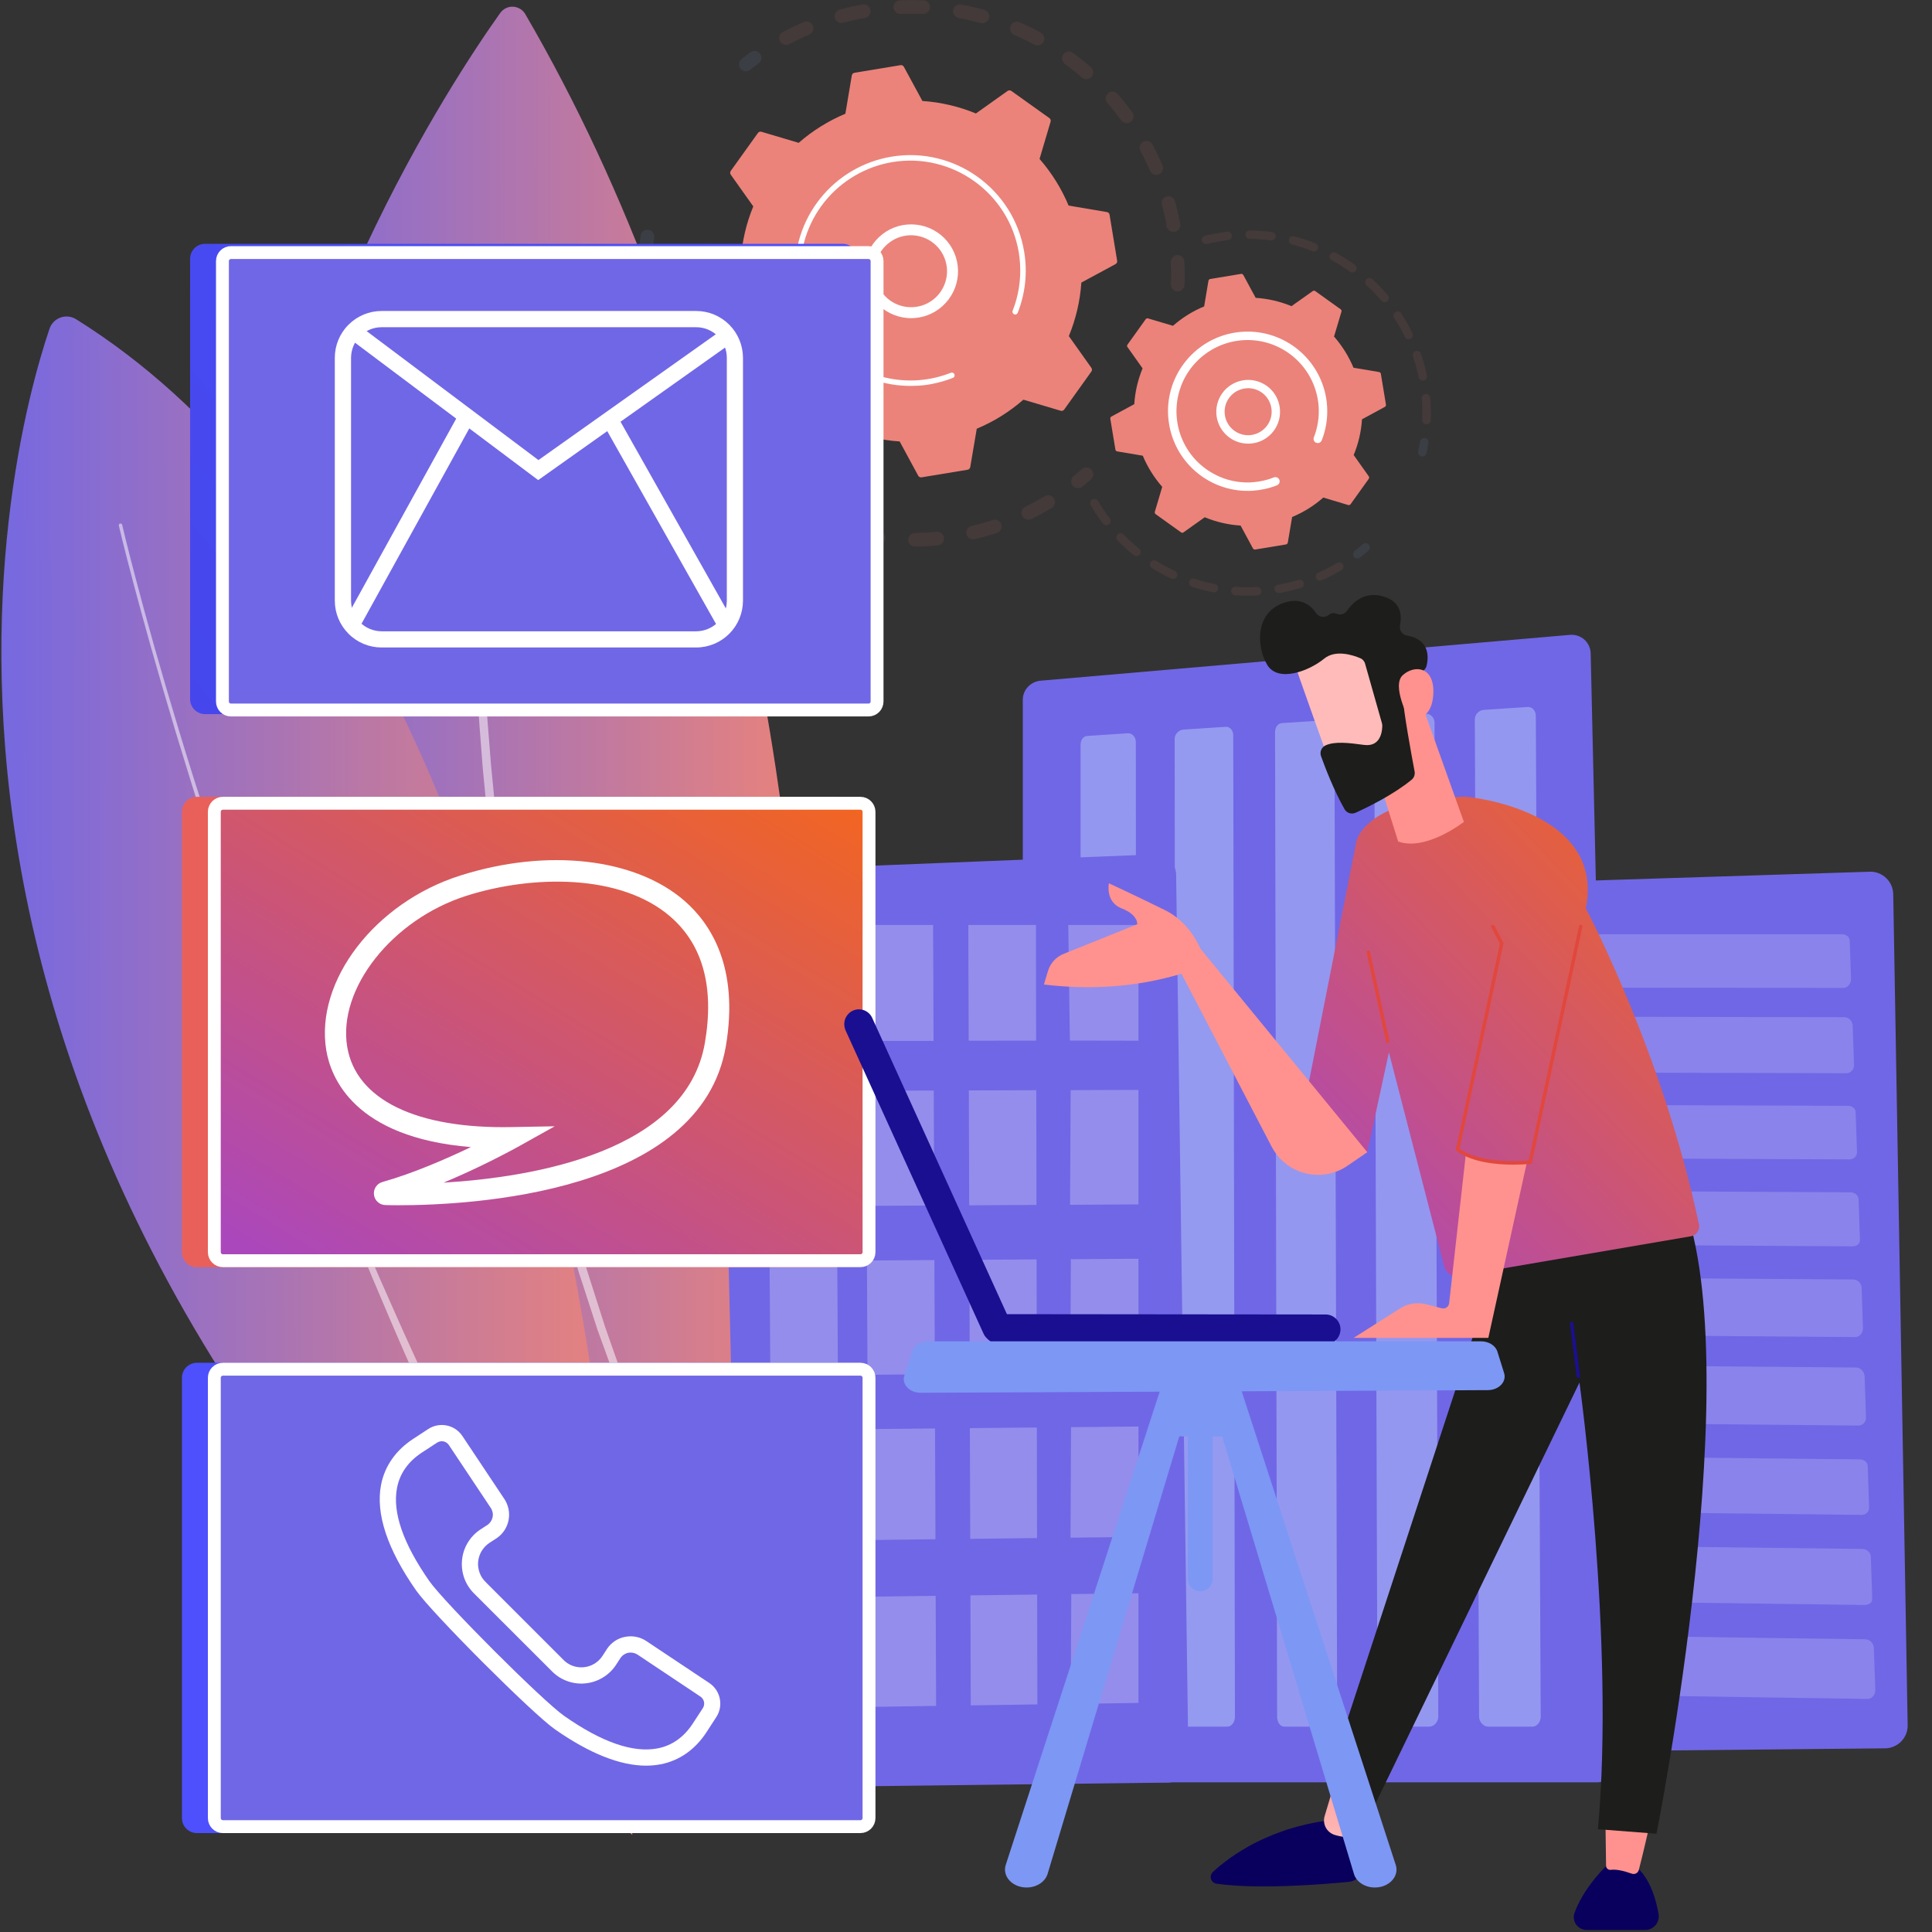 <svg width="30" height="30" viewBox="0 0 30 30" fill="none" xmlns="http://www.w3.org/2000/svg">
<rect x="0" y="0" width="30" height="30" fill="#333333" stroke="none"/>
<g opacity="0.3">
<path opacity="0.3" d="M18.283 4.525C18.255 4.524 18.228 4.512 18.209 4.491C18.19 4.47 18.18 4.443 18.181 4.415C18.186 4.301 18.185 4.185 18.18 4.07C18.179 4.043 18.189 4.015 18.207 3.995C18.226 3.974 18.252 3.961 18.28 3.959H18.282C18.31 3.958 18.337 3.968 18.358 3.987C18.379 4.006 18.391 4.033 18.392 4.061C18.398 4.182 18.398 4.303 18.393 4.423C18.392 4.45 18.381 4.474 18.363 4.493C18.345 4.512 18.32 4.523 18.294 4.525C18.29 4.525 18.286 4.525 18.283 4.525ZM18.117 3.515C18.097 3.402 18.071 3.289 18.041 3.179C18.034 3.152 18.038 3.123 18.052 3.099C18.066 3.075 18.089 3.058 18.116 3.05C18.143 3.043 18.172 3.047 18.196 3.06C18.22 3.074 18.238 3.096 18.246 3.123C18.277 3.239 18.305 3.358 18.326 3.476C18.329 3.49 18.329 3.504 18.326 3.518C18.323 3.531 18.317 3.544 18.309 3.556C18.301 3.567 18.291 3.577 18.279 3.585C18.268 3.592 18.255 3.597 18.241 3.6C18.237 3.601 18.233 3.601 18.228 3.602C18.202 3.603 18.177 3.595 18.156 3.579C18.136 3.563 18.122 3.54 18.117 3.515ZM17.857 2.651C17.812 2.546 17.762 2.442 17.708 2.341C17.695 2.317 17.693 2.288 17.701 2.262C17.71 2.235 17.728 2.213 17.753 2.2C17.777 2.187 17.805 2.184 17.832 2.192C17.859 2.199 17.881 2.217 17.895 2.241C17.952 2.347 18.005 2.457 18.052 2.567C18.058 2.58 18.061 2.594 18.061 2.608C18.061 2.622 18.058 2.636 18.053 2.649C18.048 2.662 18.04 2.674 18.031 2.684C18.021 2.694 18.009 2.702 17.996 2.707C17.985 2.712 17.973 2.715 17.961 2.716C17.939 2.717 17.918 2.712 17.899 2.7C17.88 2.689 17.866 2.672 17.857 2.651ZM17.41 1.868C17.342 1.776 17.27 1.685 17.195 1.599C17.186 1.588 17.178 1.576 17.174 1.563C17.17 1.55 17.168 1.536 17.169 1.522C17.17 1.508 17.173 1.494 17.18 1.482C17.186 1.469 17.194 1.458 17.205 1.449C17.215 1.44 17.228 1.433 17.241 1.428C17.254 1.424 17.268 1.422 17.282 1.423C17.296 1.424 17.309 1.428 17.322 1.434C17.335 1.44 17.346 1.449 17.355 1.459C17.434 1.55 17.51 1.645 17.581 1.742C17.589 1.754 17.596 1.766 17.599 1.78C17.602 1.794 17.603 1.808 17.601 1.822C17.599 1.836 17.594 1.849 17.587 1.861C17.58 1.873 17.57 1.884 17.559 1.892C17.547 1.901 17.535 1.907 17.521 1.91C17.507 1.913 17.493 1.914 17.479 1.911C17.465 1.909 17.452 1.904 17.44 1.897C17.428 1.889 17.417 1.879 17.409 1.868L17.41 1.868ZM16.8 1.204C16.713 1.128 16.623 1.057 16.531 0.989C16.509 0.971 16.495 0.947 16.492 0.92C16.488 0.893 16.495 0.865 16.512 0.843C16.528 0.821 16.552 0.806 16.579 0.801C16.605 0.797 16.633 0.802 16.656 0.817C16.753 0.889 16.849 0.965 16.939 1.043C16.96 1.062 16.973 1.088 16.975 1.116C16.977 1.144 16.968 1.172 16.949 1.193C16.931 1.215 16.905 1.228 16.876 1.23C16.848 1.232 16.82 1.222 16.799 1.204H16.8ZM16.057 0.691C15.957 0.637 15.853 0.587 15.747 0.541C15.722 0.53 15.701 0.509 15.691 0.483C15.68 0.457 15.681 0.427 15.692 0.402C15.703 0.376 15.724 0.355 15.75 0.345C15.777 0.334 15.806 0.335 15.832 0.346C15.942 0.394 16.052 0.447 16.158 0.504C16.171 0.51 16.182 0.519 16.191 0.53C16.2 0.541 16.207 0.553 16.211 0.567C16.216 0.58 16.217 0.595 16.216 0.609C16.215 0.623 16.21 0.637 16.204 0.649C16.197 0.662 16.188 0.673 16.177 0.682C16.166 0.69 16.153 0.697 16.139 0.701C16.126 0.705 16.111 0.706 16.097 0.704C16.083 0.703 16.07 0.698 16.057 0.691ZM12.112 0.642C12.105 0.629 12.101 0.616 12.1 0.602C12.098 0.588 12.1 0.574 12.104 0.561C12.108 0.547 12.114 0.535 12.123 0.524C12.132 0.513 12.143 0.504 12.155 0.498C12.261 0.441 12.371 0.389 12.482 0.341C12.495 0.336 12.509 0.333 12.523 0.333C12.537 0.333 12.551 0.335 12.564 0.34C12.576 0.346 12.588 0.353 12.598 0.363C12.608 0.373 12.616 0.384 12.622 0.397C12.627 0.41 12.63 0.424 12.63 0.438C12.63 0.452 12.628 0.466 12.623 0.478C12.617 0.491 12.61 0.503 12.6 0.513C12.59 0.523 12.579 0.531 12.566 0.537C12.46 0.582 12.356 0.632 12.255 0.685C12.243 0.692 12.23 0.696 12.216 0.697C12.202 0.699 12.188 0.697 12.174 0.693C12.161 0.689 12.149 0.683 12.138 0.674C12.127 0.665 12.118 0.654 12.112 0.642ZM15.221 0.356C15.111 0.326 14.998 0.3 14.886 0.279C14.858 0.273 14.834 0.257 14.818 0.234C14.802 0.211 14.796 0.183 14.802 0.155C14.806 0.128 14.822 0.103 14.845 0.087C14.868 0.071 14.897 0.065 14.924 0.07C15.043 0.091 15.161 0.119 15.277 0.151C15.291 0.154 15.305 0.16 15.316 0.168C15.328 0.177 15.338 0.187 15.345 0.2C15.353 0.212 15.358 0.226 15.36 0.24C15.362 0.254 15.361 0.269 15.357 0.283C15.353 0.297 15.347 0.31 15.338 0.321C15.329 0.332 15.317 0.342 15.305 0.348C15.292 0.355 15.278 0.359 15.263 0.361C15.249 0.362 15.235 0.36 15.221 0.355V0.356ZM12.964 0.279C12.96 0.265 12.959 0.251 12.961 0.237C12.963 0.223 12.968 0.21 12.975 0.198C12.982 0.186 12.991 0.175 13.002 0.167C13.013 0.158 13.026 0.152 13.039 0.148C13.155 0.117 13.274 0.09 13.393 0.069C13.407 0.066 13.421 0.067 13.434 0.069C13.448 0.072 13.461 0.078 13.472 0.086C13.484 0.094 13.493 0.104 13.501 0.116C13.509 0.128 13.514 0.141 13.516 0.154C13.519 0.168 13.518 0.182 13.516 0.196C13.513 0.209 13.507 0.222 13.499 0.234C13.491 0.245 13.481 0.255 13.469 0.263C13.457 0.27 13.444 0.275 13.431 0.278C13.318 0.298 13.205 0.324 13.095 0.353C13.088 0.355 13.081 0.356 13.073 0.357C13.049 0.358 13.025 0.351 13.005 0.337C12.985 0.323 12.97 0.302 12.964 0.279ZM14.33 0.216C14.216 0.211 14.1 0.211 13.986 0.216C13.972 0.217 13.958 0.215 13.945 0.21C13.932 0.205 13.92 0.198 13.909 0.189C13.899 0.179 13.891 0.168 13.885 0.156C13.879 0.143 13.875 0.129 13.875 0.115C13.874 0.101 13.876 0.087 13.881 0.074C13.885 0.061 13.893 0.049 13.902 0.039C13.911 0.028 13.922 0.02 13.935 0.014C13.948 0.008 13.961 0.005 13.975 0.004H13.977C14.098 -0.001 14.22 -0.001 14.34 0.004C14.367 0.005 14.393 0.017 14.412 0.036C14.431 0.056 14.441 0.082 14.441 0.109C14.442 0.136 14.432 0.162 14.413 0.182C14.395 0.202 14.369 0.214 14.342 0.216C14.338 0.216 14.334 0.216 14.33 0.216Z" fill="#EB837A"/>
<path opacity="0.3" d="M11.589 1.107C11.61 1.105 11.631 1.097 11.648 1.084C11.691 1.05 11.735 1.016 11.78 0.984C11.791 0.975 11.8 0.965 11.808 0.953C11.815 0.941 11.82 0.928 11.822 0.914C11.824 0.9 11.824 0.886 11.82 0.873C11.817 0.859 11.811 0.846 11.803 0.835C11.795 0.824 11.784 0.814 11.773 0.807C11.761 0.799 11.747 0.794 11.734 0.792C11.72 0.79 11.706 0.791 11.692 0.794C11.678 0.797 11.666 0.803 11.654 0.811C11.607 0.845 11.561 0.881 11.516 0.917C11.498 0.931 11.485 0.95 11.479 0.972C11.473 0.994 11.475 1.017 11.483 1.038C11.491 1.059 11.505 1.077 11.524 1.089C11.544 1.102 11.566 1.107 11.589 1.106V1.107Z" fill="#91B3FA"/>
</g>
<g opacity="0.3">
<path opacity="0.3" d="M10.039 3.952C10.065 3.95 10.088 3.94 10.107 3.922C10.125 3.905 10.136 3.881 10.138 3.856C10.143 3.802 10.15 3.746 10.157 3.692C10.16 3.678 10.159 3.663 10.156 3.65C10.152 3.636 10.146 3.623 10.138 3.611C10.13 3.6 10.119 3.59 10.107 3.583C10.095 3.576 10.081 3.571 10.067 3.569C10.053 3.567 10.039 3.568 10.025 3.572C10.011 3.576 9.998 3.582 9.987 3.591C9.976 3.599 9.967 3.61 9.96 3.623C9.953 3.635 9.948 3.649 9.947 3.663C9.939 3.72 9.932 3.779 9.927 3.836C9.925 3.85 9.927 3.864 9.931 3.877C9.935 3.891 9.942 3.903 9.951 3.914C9.959 3.925 9.97 3.933 9.983 3.94C9.995 3.946 10.008 3.951 10.022 3.952C10.028 3.952 10.034 3.952 10.039 3.952Z" fill="#91B3FA"/>
<path opacity="0.3" d="M14.208 8.488C14.18 8.488 14.153 8.477 14.134 8.457C14.114 8.437 14.103 8.411 14.103 8.383C14.102 8.356 14.113 8.329 14.132 8.309C14.151 8.289 14.177 8.277 14.204 8.276C14.316 8.274 14.43 8.268 14.543 8.257C14.571 8.254 14.599 8.262 14.621 8.28C14.642 8.298 14.656 8.324 14.659 8.352C14.662 8.38 14.653 8.408 14.635 8.43C14.617 8.452 14.591 8.465 14.563 8.468C14.514 8.473 14.465 8.477 14.417 8.48C14.347 8.485 14.277 8.487 14.208 8.488ZM15.007 8.294C15 8.267 15.005 8.238 15.02 8.214C15.034 8.19 15.058 8.173 15.085 8.167C15.195 8.14 15.305 8.11 15.412 8.075C15.425 8.07 15.439 8.068 15.453 8.069C15.467 8.07 15.481 8.073 15.494 8.079C15.507 8.086 15.518 8.094 15.527 8.105C15.537 8.116 15.544 8.128 15.548 8.142C15.553 8.155 15.554 8.169 15.553 8.184C15.552 8.198 15.548 8.211 15.541 8.224C15.535 8.236 15.526 8.248 15.515 8.257C15.504 8.266 15.491 8.272 15.478 8.277C15.366 8.313 15.25 8.346 15.135 8.373C15.129 8.375 15.123 8.376 15.117 8.376C15.092 8.378 15.067 8.37 15.047 8.355C15.027 8.34 15.012 8.319 15.007 8.294ZM13.63 8.457C13.512 8.442 13.394 8.423 13.278 8.398C13.264 8.396 13.251 8.39 13.239 8.383C13.227 8.375 13.217 8.365 13.209 8.353C13.201 8.341 13.196 8.328 13.193 8.314C13.19 8.3 13.19 8.286 13.193 8.272C13.196 8.258 13.202 8.245 13.21 8.233C13.218 8.222 13.228 8.212 13.24 8.204C13.252 8.196 13.266 8.191 13.28 8.189C13.294 8.187 13.308 8.187 13.322 8.19C13.432 8.214 13.544 8.232 13.655 8.246C13.681 8.249 13.706 8.262 13.723 8.282C13.74 8.302 13.749 8.328 13.748 8.355C13.747 8.381 13.737 8.406 13.719 8.425C13.7 8.444 13.675 8.456 13.649 8.458C13.643 8.458 13.636 8.458 13.629 8.457L13.63 8.457ZM15.873 8.01C15.867 7.997 15.863 7.984 15.862 7.97C15.861 7.956 15.863 7.942 15.868 7.929C15.872 7.916 15.88 7.904 15.889 7.893C15.898 7.883 15.909 7.874 15.922 7.868C16.023 7.819 16.123 7.764 16.22 7.707C16.232 7.699 16.245 7.694 16.259 7.691C16.273 7.689 16.287 7.689 16.301 7.693C16.315 7.696 16.328 7.702 16.34 7.71C16.351 7.719 16.361 7.729 16.368 7.742C16.375 7.754 16.38 7.767 16.382 7.781C16.384 7.796 16.383 7.81 16.379 7.824C16.376 7.837 16.369 7.85 16.361 7.861C16.352 7.873 16.341 7.882 16.329 7.889C16.227 7.95 16.121 8.007 16.015 8.059C15.99 8.071 15.96 8.073 15.934 8.064C15.907 8.055 15.885 8.035 15.873 8.01V8.01ZM12.721 8.241C12.61 8.201 12.499 8.156 12.391 8.106C12.365 8.095 12.345 8.073 12.335 8.047C12.325 8.02 12.326 7.991 12.338 7.965C12.35 7.94 12.371 7.92 12.398 7.91C12.424 7.9 12.454 7.901 12.479 7.913C12.582 7.96 12.687 8.002 12.793 8.04C12.806 8.045 12.819 8.052 12.83 8.061C12.84 8.07 12.849 8.082 12.855 8.095C12.862 8.107 12.865 8.121 12.866 8.136C12.867 8.15 12.865 8.164 12.86 8.177C12.855 8.191 12.848 8.203 12.838 8.214C12.829 8.224 12.817 8.232 12.804 8.238C12.791 8.244 12.777 8.247 12.763 8.248C12.748 8.248 12.734 8.246 12.721 8.24V8.241ZM11.882 7.83C11.782 7.767 11.683 7.699 11.589 7.627C11.577 7.619 11.568 7.608 11.56 7.596C11.553 7.584 11.548 7.571 11.545 7.557C11.543 7.543 11.544 7.528 11.547 7.514C11.551 7.501 11.557 7.488 11.566 7.476C11.574 7.465 11.585 7.455 11.598 7.448C11.61 7.441 11.623 7.437 11.638 7.435C11.652 7.433 11.666 7.434 11.68 7.438C11.694 7.442 11.706 7.449 11.717 7.458C11.807 7.526 11.9 7.591 11.995 7.651C12.019 7.666 12.035 7.69 12.041 7.717C12.046 7.744 12.041 7.773 12.027 7.796C12.012 7.82 11.988 7.837 11.961 7.843C11.934 7.849 11.906 7.845 11.882 7.83ZM11.152 7.247C11.068 7.163 10.987 7.075 10.911 6.985C10.901 6.974 10.894 6.962 10.889 6.949C10.885 6.935 10.883 6.921 10.884 6.907C10.885 6.893 10.889 6.879 10.895 6.866C10.901 6.853 10.91 6.842 10.921 6.833C10.932 6.824 10.944 6.817 10.958 6.813C10.972 6.808 10.986 6.807 11 6.808C11.014 6.81 11.028 6.814 11.04 6.821C11.053 6.827 11.064 6.836 11.073 6.848C11.145 6.934 11.223 7.017 11.302 7.097C11.312 7.106 11.32 7.118 11.325 7.131C11.331 7.144 11.334 7.158 11.334 7.172C11.334 7.186 11.331 7.2 11.325 7.212C11.32 7.225 11.312 7.237 11.303 7.247C11.293 7.257 11.281 7.265 11.268 7.27C11.255 7.275 11.241 7.278 11.227 7.278C11.213 7.278 11.2 7.276 11.187 7.27C11.174 7.265 11.162 7.257 11.152 7.247V7.247ZM10.567 6.518C10.504 6.418 10.444 6.314 10.389 6.21C10.376 6.185 10.374 6.156 10.383 6.129C10.391 6.103 10.41 6.081 10.435 6.068C10.459 6.055 10.488 6.052 10.515 6.06C10.541 6.069 10.564 6.087 10.577 6.111C10.629 6.211 10.686 6.309 10.747 6.404C10.762 6.428 10.767 6.457 10.761 6.484C10.755 6.512 10.738 6.536 10.714 6.551C10.691 6.566 10.662 6.571 10.634 6.565C10.607 6.559 10.583 6.543 10.568 6.519L10.567 6.518ZM10.156 5.679C10.117 5.567 10.081 5.453 10.05 5.338C10.044 5.311 10.049 5.283 10.063 5.259C10.077 5.236 10.1 5.218 10.127 5.211C10.153 5.204 10.182 5.208 10.206 5.221C10.23 5.235 10.248 5.257 10.256 5.284C10.285 5.393 10.319 5.501 10.357 5.607C10.362 5.62 10.364 5.634 10.364 5.649C10.363 5.663 10.36 5.677 10.354 5.69C10.348 5.703 10.34 5.714 10.329 5.724C10.319 5.733 10.307 5.741 10.293 5.746C10.28 5.75 10.266 5.752 10.252 5.752C10.237 5.751 10.223 5.747 10.211 5.741C10.198 5.735 10.187 5.726 10.177 5.715C10.168 5.705 10.161 5.692 10.156 5.679ZM9.94 4.77C9.93 4.684 9.921 4.596 9.916 4.509C9.914 4.478 9.912 4.446 9.911 4.415C9.91 4.401 9.912 4.387 9.917 4.374C9.922 4.361 9.929 4.348 9.938 4.338C9.948 4.328 9.959 4.32 9.972 4.314C9.985 4.308 9.998 4.305 10.012 4.304C10.026 4.304 10.04 4.306 10.053 4.311C10.067 4.315 10.079 4.323 10.089 4.332C10.099 4.342 10.107 4.353 10.113 4.366C10.119 4.378 10.123 4.392 10.123 4.406C10.124 4.436 10.126 4.466 10.128 4.495C10.133 4.578 10.141 4.661 10.151 4.744C10.155 4.772 10.147 4.8 10.13 4.822C10.112 4.844 10.087 4.858 10.059 4.862H10.052C10.026 4.864 9.999 4.855 9.978 4.838C9.958 4.821 9.944 4.797 9.94 4.77L9.94 4.77Z" fill="#EB837A"/>
<path opacity="0.3" d="M16.746 7.58C16.768 7.579 16.789 7.57 16.806 7.557C16.851 7.521 16.896 7.483 16.94 7.445C16.95 7.436 16.959 7.425 16.965 7.412C16.972 7.399 16.976 7.386 16.977 7.372C16.978 7.358 16.976 7.344 16.971 7.33C16.967 7.317 16.96 7.305 16.951 7.294C16.941 7.284 16.93 7.275 16.918 7.269C16.905 7.263 16.891 7.259 16.877 7.258C16.863 7.257 16.849 7.259 16.836 7.264C16.823 7.268 16.81 7.275 16.8 7.285C16.758 7.321 16.716 7.357 16.673 7.391C16.655 7.405 16.643 7.425 16.637 7.446C16.631 7.468 16.632 7.491 16.64 7.512C16.649 7.533 16.663 7.551 16.682 7.563C16.701 7.576 16.724 7.581 16.746 7.58H16.746Z" fill="#EB837A"/>
</g>
<path d="M16.947 5.769C16.953 5.761 16.956 5.751 16.956 5.741C16.956 5.73 16.953 5.72 16.947 5.712L16.597 5.219C16.706 4.954 16.772 4.674 16.791 4.388L17.322 4.101C17.331 4.096 17.338 4.088 17.343 4.079C17.348 4.069 17.349 4.059 17.347 4.049L17.229 3.333C17.227 3.323 17.223 3.314 17.215 3.306C17.208 3.299 17.198 3.294 17.188 3.293L16.593 3.192C16.483 2.928 16.33 2.683 16.142 2.468L16.314 1.888C16.317 1.878 16.316 1.868 16.313 1.858C16.31 1.848 16.303 1.84 16.295 1.834L15.704 1.412C15.696 1.406 15.686 1.403 15.675 1.403C15.665 1.403 15.655 1.406 15.646 1.412L15.154 1.762C14.889 1.653 14.609 1.587 14.323 1.568L14.035 1.037C14.03 1.028 14.023 1.021 14.013 1.016C14.004 1.012 13.994 1.01 13.983 1.012L13.268 1.13C13.258 1.132 13.248 1.137 13.241 1.144C13.234 1.151 13.229 1.161 13.227 1.171L13.127 1.766C12.862 1.877 12.618 2.029 12.402 2.218L11.823 2.046C11.813 2.043 11.803 2.043 11.793 2.047C11.783 2.05 11.775 2.057 11.769 2.065L11.347 2.654C11.341 2.663 11.338 2.673 11.338 2.683C11.338 2.693 11.341 2.704 11.347 2.712L11.697 3.205C11.588 3.469 11.522 3.75 11.504 4.036L10.972 4.323C10.963 4.328 10.956 4.336 10.951 4.345C10.947 4.354 10.945 4.365 10.947 4.375L11.065 5.09C11.067 5.1 11.072 5.11 11.079 5.117C11.086 5.125 11.096 5.129 11.106 5.131L11.702 5.232C11.812 5.496 11.964 5.741 12.153 5.956L11.981 6.535C11.978 6.545 11.978 6.556 11.981 6.566C11.985 6.575 11.991 6.584 11.999 6.59L12.589 7.012C12.597 7.018 12.607 7.021 12.618 7.021C12.628 7.021 12.638 7.018 12.647 7.012L13.139 6.662C13.404 6.771 13.685 6.836 13.97 6.855L14.258 7.387C14.263 7.396 14.271 7.403 14.28 7.408C14.289 7.412 14.3 7.414 14.31 7.412L15.025 7.294C15.035 7.292 15.045 7.287 15.052 7.28C15.059 7.272 15.064 7.263 15.066 7.253L15.167 6.657C15.431 6.547 15.675 6.395 15.891 6.206L16.47 6.378C16.48 6.381 16.491 6.381 16.5 6.378C16.51 6.374 16.519 6.368 16.525 6.359L16.947 5.769Z" fill="#EB837A"/>
<path d="M14.087 4.938C13.899 4.922 13.725 4.834 13.6 4.693C13.476 4.551 13.411 4.366 13.42 4.178C13.429 3.99 13.511 3.812 13.648 3.683C13.785 3.553 13.967 3.482 14.155 3.484C14.344 3.486 14.524 3.561 14.659 3.693C14.793 3.825 14.871 4.004 14.876 4.193C14.881 4.381 14.813 4.564 14.685 4.703C14.558 4.843 14.382 4.927 14.194 4.939C14.158 4.941 14.123 4.941 14.087 4.938ZM13.786 3.785C13.687 3.869 13.62 3.984 13.597 4.111C13.574 4.238 13.595 4.37 13.658 4.483C13.721 4.596 13.821 4.684 13.941 4.731C14.061 4.779 14.194 4.783 14.317 4.744C14.44 4.705 14.546 4.624 14.616 4.515C14.686 4.406 14.717 4.277 14.702 4.148C14.687 4.02 14.629 3.901 14.536 3.811C14.443 3.721 14.322 3.666 14.193 3.655C14.165 3.653 14.138 3.652 14.11 3.654C13.991 3.662 13.877 3.708 13.786 3.786L13.786 3.785Z" fill="white"/>
<path d="M14.245 5.99C14.307 5.987 14.368 5.98 14.428 5.97C14.448 5.966 14.467 5.963 14.486 5.959C14.58 5.94 14.672 5.914 14.762 5.881L14.766 5.879L14.776 5.875L14.797 5.867C14.805 5.864 14.812 5.858 14.817 5.851C14.822 5.843 14.824 5.834 14.823 5.825C14.823 5.821 14.822 5.816 14.82 5.812C14.816 5.802 14.808 5.794 14.798 5.789C14.787 5.785 14.776 5.784 14.765 5.788C14.441 5.917 14.084 5.943 13.744 5.862C13.405 5.782 13.097 5.6 12.864 5.34C12.648 5.099 12.504 4.801 12.452 4.481C12.442 4.423 12.435 4.365 12.432 4.306C12.406 3.885 12.537 3.468 12.8 3.138C13.063 2.808 13.44 2.587 13.856 2.517C14.785 2.363 15.666 2.994 15.82 3.922C15.829 3.979 15.836 4.037 15.839 4.094C15.855 4.344 15.816 4.593 15.724 4.826C15.722 4.832 15.721 4.838 15.722 4.844C15.722 4.854 15.726 4.863 15.733 4.87C15.739 4.877 15.748 4.882 15.757 4.883C15.767 4.885 15.777 4.883 15.785 4.878C15.793 4.873 15.8 4.866 15.803 4.857C15.922 4.555 15.957 4.227 15.903 3.908C15.742 2.933 14.817 2.271 13.842 2.433C13.405 2.506 13.01 2.738 12.734 3.085C12.458 3.431 12.32 3.868 12.347 4.311C12.351 4.372 12.358 4.433 12.368 4.494C12.441 4.931 12.673 5.326 13.02 5.602C13.367 5.878 13.804 6.016 14.246 5.989L14.245 5.99Z" fill="white"/>
<g opacity="0.3">
<path opacity="0.3" d="M22.089 7.089C22.104 7.088 22.117 7.083 22.128 7.074C22.139 7.064 22.146 7.052 22.149 7.038C22.162 6.984 22.172 6.928 22.181 6.873C22.183 6.857 22.178 6.84 22.168 6.827C22.158 6.814 22.143 6.805 22.127 6.803C22.11 6.8 22.094 6.803 22.08 6.813C22.066 6.822 22.056 6.836 22.052 6.852C22.044 6.904 22.033 6.957 22.022 7.009C22.018 7.026 22.021 7.044 22.03 7.058C22.04 7.073 22.054 7.084 22.071 7.087C22.077 7.089 22.083 7.089 22.089 7.089Z" fill="#91B3FA"/>
<path opacity="0.3" d="M22.148 6.589C22.14 6.589 22.131 6.587 22.123 6.583C22.115 6.58 22.108 6.574 22.102 6.568C22.097 6.562 22.092 6.554 22.089 6.546C22.086 6.538 22.085 6.53 22.085 6.521C22.088 6.429 22.087 6.337 22.082 6.246C22.08 6.226 22.079 6.207 22.077 6.188C22.076 6.17 22.081 6.153 22.093 6.14C22.104 6.127 22.12 6.118 22.137 6.117C22.154 6.116 22.171 6.122 22.184 6.133C22.198 6.144 22.206 6.16 22.208 6.177C22.21 6.197 22.211 6.217 22.212 6.237C22.219 6.333 22.22 6.43 22.216 6.526C22.216 6.542 22.209 6.558 22.198 6.569C22.186 6.581 22.171 6.588 22.155 6.589C22.153 6.589 22.151 6.589 22.148 6.589ZM22.029 5.858C22.006 5.749 21.977 5.641 21.941 5.536C21.938 5.528 21.936 5.519 21.937 5.511C21.937 5.502 21.939 5.493 21.943 5.485C21.947 5.478 21.952 5.47 21.959 5.465C21.965 5.459 21.973 5.454 21.981 5.452C21.989 5.449 21.998 5.448 22.007 5.448C22.016 5.449 22.024 5.451 22.032 5.455C22.04 5.459 22.047 5.464 22.052 5.471C22.058 5.478 22.062 5.485 22.065 5.494C22.103 5.604 22.134 5.717 22.157 5.831C22.161 5.848 22.158 5.865 22.148 5.88C22.139 5.895 22.124 5.905 22.107 5.908C22.104 5.909 22.101 5.909 22.097 5.91C22.082 5.91 22.066 5.906 22.054 5.896C22.042 5.887 22.033 5.873 22.03 5.858L22.029 5.858ZM21.814 5.228C21.765 5.128 21.71 5.031 21.649 4.938C21.645 4.931 21.641 4.923 21.64 4.914C21.638 4.906 21.638 4.897 21.64 4.888C21.641 4.88 21.645 4.872 21.65 4.865C21.654 4.857 21.661 4.851 21.668 4.846C21.675 4.842 21.683 4.838 21.692 4.837C21.701 4.835 21.709 4.835 21.718 4.837C21.726 4.839 21.735 4.843 21.742 4.848C21.749 4.853 21.755 4.859 21.759 4.866C21.823 4.964 21.88 5.066 21.931 5.171C21.935 5.178 21.938 5.187 21.938 5.195C21.939 5.204 21.937 5.213 21.934 5.221C21.932 5.229 21.927 5.236 21.922 5.243C21.916 5.249 21.909 5.255 21.901 5.258C21.893 5.262 21.885 5.264 21.876 5.265C21.868 5.266 21.859 5.264 21.851 5.261C21.843 5.259 21.835 5.254 21.829 5.249C21.822 5.243 21.817 5.236 21.813 5.228H21.814ZM21.45 4.671C21.379 4.586 21.302 4.505 21.22 4.43C21.207 4.418 21.2 4.402 21.199 4.384C21.198 4.367 21.204 4.35 21.216 4.337C21.228 4.324 21.244 4.317 21.262 4.316C21.279 4.315 21.296 4.321 21.309 4.333C21.395 4.412 21.475 4.497 21.551 4.586C21.562 4.599 21.567 4.616 21.565 4.633C21.564 4.651 21.555 4.666 21.542 4.677C21.529 4.689 21.512 4.694 21.495 4.693C21.478 4.691 21.462 4.683 21.45 4.67V4.671ZM20.962 4.219C20.872 4.154 20.777 4.095 20.68 4.041C20.672 4.037 20.666 4.032 20.66 4.025C20.655 4.018 20.651 4.01 20.648 4.002C20.646 3.994 20.645 3.985 20.646 3.976C20.647 3.968 20.649 3.959 20.654 3.952C20.658 3.944 20.663 3.938 20.67 3.932C20.677 3.927 20.685 3.923 20.693 3.92C20.701 3.918 20.71 3.917 20.719 3.918C20.727 3.919 20.735 3.922 20.743 3.926C20.845 3.982 20.944 4.044 21.039 4.112C21.046 4.117 21.052 4.124 21.056 4.131C21.061 4.138 21.064 4.147 21.065 4.155C21.066 4.164 21.066 4.172 21.064 4.181C21.062 4.189 21.059 4.197 21.053 4.204C21.049 4.211 21.042 4.217 21.035 4.221C21.027 4.226 21.019 4.229 21.011 4.23C21.002 4.232 20.994 4.232 20.985 4.23C20.977 4.228 20.969 4.224 20.962 4.219ZM20.379 3.9C20.275 3.859 20.17 3.824 20.062 3.796C20.045 3.792 20.031 3.781 20.022 3.766C20.013 3.751 20.011 3.733 20.015 3.716C20.019 3.699 20.03 3.685 20.045 3.676C20.06 3.667 20.078 3.665 20.095 3.669C20.208 3.699 20.319 3.735 20.427 3.778C20.441 3.784 20.452 3.794 20.46 3.807C20.467 3.82 20.47 3.835 20.467 3.849C20.465 3.864 20.458 3.878 20.447 3.888C20.436 3.898 20.422 3.904 20.407 3.905C20.397 3.905 20.387 3.904 20.379 3.9V3.9ZM19.735 3.733C19.625 3.718 19.514 3.711 19.403 3.71C19.386 3.709 19.37 3.702 19.358 3.69C19.346 3.677 19.34 3.661 19.34 3.644C19.34 3.627 19.347 3.611 19.359 3.598C19.37 3.586 19.387 3.579 19.404 3.579C19.52 3.579 19.637 3.587 19.752 3.602C19.768 3.604 19.783 3.612 19.794 3.625C19.804 3.637 19.81 3.653 19.809 3.67C19.809 3.686 19.802 3.702 19.791 3.713C19.779 3.725 19.764 3.732 19.748 3.733C19.744 3.733 19.739 3.734 19.735 3.733V3.733ZM18.663 3.739C18.66 3.731 18.66 3.722 18.661 3.714C18.663 3.705 18.666 3.697 18.67 3.69C18.675 3.682 18.681 3.676 18.688 3.671C18.695 3.666 18.702 3.662 18.711 3.66C18.809 3.636 18.909 3.617 19.009 3.604C19.024 3.602 19.04 3.6 19.055 3.598C19.063 3.597 19.072 3.598 19.08 3.6C19.089 3.602 19.097 3.606 19.103 3.612C19.11 3.617 19.116 3.624 19.12 3.631C19.124 3.639 19.127 3.647 19.128 3.656C19.128 3.664 19.128 3.673 19.125 3.681C19.123 3.69 19.119 3.697 19.114 3.704C19.108 3.711 19.102 3.717 19.094 3.721C19.087 3.725 19.078 3.728 19.07 3.729C19.055 3.73 19.041 3.732 19.027 3.734C18.931 3.747 18.836 3.765 18.742 3.788C18.738 3.789 18.734 3.789 18.73 3.79C18.715 3.791 18.7 3.786 18.687 3.777C18.675 3.768 18.666 3.755 18.662 3.74L18.663 3.739Z" fill="#EB837A"/>
</g>
<g opacity="0.3">
<path opacity="0.3" d="M19.524 9.246C19.41 9.251 19.295 9.25 19.181 9.242C19.172 9.242 19.163 9.24 19.155 9.236C19.147 9.232 19.14 9.227 19.134 9.221C19.128 9.214 19.124 9.206 19.121 9.198C19.118 9.19 19.117 9.181 19.117 9.172C19.118 9.163 19.12 9.154 19.124 9.147C19.128 9.139 19.134 9.132 19.141 9.126C19.148 9.12 19.155 9.116 19.164 9.114C19.172 9.111 19.181 9.11 19.19 9.111C19.299 9.119 19.409 9.12 19.518 9.115C19.535 9.114 19.552 9.12 19.565 9.131C19.578 9.143 19.585 9.159 19.587 9.176C19.587 9.194 19.582 9.211 19.57 9.224C19.559 9.237 19.543 9.244 19.525 9.246L19.524 9.246ZM19.79 9.154C19.787 9.137 19.791 9.12 19.802 9.105C19.812 9.091 19.827 9.082 19.844 9.079C19.952 9.06 20.058 9.035 20.163 9.004C20.18 8.999 20.198 9 20.213 9.009C20.229 9.017 20.24 9.031 20.245 9.048C20.25 9.064 20.248 9.082 20.24 9.098C20.232 9.113 20.218 9.124 20.201 9.129C20.091 9.162 19.979 9.188 19.866 9.208C19.864 9.208 19.861 9.208 19.859 9.209C19.843 9.21 19.827 9.205 19.814 9.195C19.802 9.185 19.793 9.17 19.79 9.154ZM18.84 9.197C18.727 9.175 18.616 9.147 18.507 9.111C18.491 9.105 18.478 9.094 18.47 9.078C18.463 9.063 18.461 9.045 18.467 9.029C18.472 9.013 18.483 8.999 18.499 8.991C18.514 8.983 18.532 8.981 18.548 8.986C18.652 9.02 18.758 9.048 18.865 9.069C18.881 9.072 18.894 9.081 18.903 9.094C18.913 9.106 18.917 9.122 18.916 9.137C18.915 9.153 18.909 9.167 18.898 9.179C18.887 9.19 18.872 9.197 18.857 9.198C18.851 9.198 18.846 9.198 18.84 9.197V9.197ZM20.437 8.977C20.43 8.961 20.43 8.943 20.436 8.927C20.442 8.911 20.455 8.898 20.471 8.891C20.571 8.847 20.668 8.797 20.762 8.741C20.77 8.737 20.778 8.734 20.787 8.732C20.795 8.731 20.804 8.731 20.813 8.733C20.821 8.735 20.829 8.739 20.836 8.744C20.843 8.749 20.849 8.756 20.854 8.763C20.858 8.771 20.861 8.779 20.863 8.788C20.864 8.797 20.863 8.806 20.861 8.814C20.858 8.823 20.855 8.83 20.849 8.837C20.844 8.844 20.837 8.85 20.829 8.854C20.731 8.913 20.628 8.965 20.523 9.011C20.516 9.014 20.509 9.016 20.501 9.017C20.488 9.018 20.474 9.014 20.463 9.007C20.451 9 20.442 8.989 20.437 8.977V8.977ZM18.188 8.985C18.084 8.936 17.983 8.881 17.886 8.821C17.871 8.812 17.861 8.797 17.857 8.78C17.853 8.763 17.856 8.745 17.865 8.73C17.874 8.716 17.889 8.705 17.906 8.701C17.923 8.697 17.941 8.7 17.955 8.709C18.048 8.767 18.144 8.819 18.243 8.866C18.257 8.872 18.267 8.882 18.274 8.895C18.281 8.908 18.283 8.923 18.28 8.937C18.277 8.952 18.27 8.965 18.259 8.974C18.248 8.984 18.234 8.99 18.22 8.991C18.209 8.991 18.198 8.989 18.188 8.984V8.985ZM17.606 8.622C17.517 8.55 17.432 8.473 17.352 8.391C17.34 8.378 17.333 8.361 17.334 8.344C17.334 8.327 17.341 8.31 17.354 8.298C17.366 8.286 17.383 8.28 17.4 8.28C17.417 8.28 17.433 8.287 17.446 8.299C17.522 8.377 17.603 8.451 17.688 8.52C17.698 8.528 17.706 8.539 17.71 8.552C17.714 8.564 17.713 8.578 17.709 8.591C17.706 8.603 17.698 8.614 17.687 8.622C17.677 8.631 17.664 8.635 17.651 8.636C17.635 8.637 17.618 8.632 17.606 8.622V8.622ZM17.127 8.13C17.058 8.039 16.994 7.943 16.936 7.844C16.927 7.829 16.925 7.812 16.93 7.795C16.934 7.778 16.945 7.764 16.96 7.755C16.975 7.746 16.992 7.744 17.009 7.748C17.026 7.752 17.04 7.763 17.049 7.778C17.105 7.872 17.166 7.963 17.232 8.05C17.243 8.064 17.247 8.082 17.245 8.099C17.243 8.116 17.234 8.132 17.22 8.142C17.213 8.147 17.205 8.151 17.197 8.153C17.188 8.156 17.18 8.156 17.171 8.155C17.154 8.153 17.138 8.144 17.128 8.13L17.127 8.13Z" fill="#EB837A"/>
<path opacity="0.3" d="M21.081 8.672C21.093 8.671 21.106 8.667 21.116 8.659C21.161 8.624 21.204 8.588 21.245 8.552C21.252 8.547 21.258 8.54 21.262 8.532C21.266 8.524 21.269 8.516 21.27 8.507C21.27 8.498 21.269 8.489 21.267 8.481C21.264 8.473 21.26 8.465 21.254 8.458C21.248 8.451 21.241 8.446 21.233 8.442C21.225 8.438 21.216 8.436 21.208 8.436C21.199 8.435 21.19 8.437 21.182 8.44C21.173 8.443 21.166 8.447 21.159 8.453C21.12 8.488 21.078 8.522 21.036 8.555C21.025 8.564 21.017 8.575 21.013 8.589C21.009 8.603 21.009 8.617 21.015 8.63C21.02 8.643 21.029 8.654 21.04 8.662C21.052 8.67 21.066 8.673 21.08 8.672H21.081Z" fill="#91B3FA"/>
</g>
<path d="M21.254 7.435C21.258 7.429 21.26 7.422 21.26 7.416C21.26 7.409 21.258 7.402 21.254 7.396L21.02 7.066C21.093 6.889 21.137 6.702 21.149 6.511L21.504 6.318C21.51 6.315 21.515 6.31 21.518 6.303C21.521 6.297 21.522 6.29 21.521 6.283L21.442 5.805C21.441 5.798 21.438 5.792 21.433 5.787C21.428 5.782 21.421 5.779 21.415 5.777L21.017 5.71C20.943 5.533 20.841 5.37 20.715 5.226L20.83 4.839C20.832 4.832 20.832 4.825 20.829 4.818C20.827 4.812 20.823 4.806 20.817 4.802L20.423 4.52C20.417 4.516 20.41 4.514 20.403 4.514C20.396 4.514 20.39 4.516 20.384 4.52L20.054 4.754C19.877 4.681 19.69 4.637 19.498 4.625L19.306 4.27C19.303 4.264 19.297 4.259 19.291 4.256C19.285 4.253 19.278 4.252 19.271 4.253L18.793 4.332C18.786 4.333 18.779 4.337 18.775 4.341C18.77 4.346 18.766 4.353 18.765 4.359L18.698 4.758C18.521 4.831 18.358 4.933 18.214 5.059L17.826 4.944C17.82 4.942 17.813 4.942 17.806 4.945C17.799 4.947 17.794 4.951 17.79 4.957L17.508 5.351C17.503 5.357 17.501 5.364 17.501 5.371C17.501 5.377 17.503 5.384 17.508 5.39L17.742 5.72C17.669 5.897 17.625 6.084 17.613 6.276L17.258 6.468C17.252 6.471 17.247 6.477 17.244 6.483C17.241 6.489 17.239 6.496 17.241 6.503L17.32 6.981C17.321 6.988 17.324 6.995 17.329 6.999C17.334 7.004 17.34 7.008 17.347 7.009L17.745 7.076C17.819 7.253 17.921 7.416 18.047 7.56L17.932 7.948C17.93 7.954 17.93 7.961 17.933 7.968C17.935 7.974 17.939 7.98 17.945 7.984L18.339 8.266C18.345 8.27 18.352 8.273 18.358 8.273C18.365 8.273 18.372 8.27 18.378 8.266L18.707 8.032C18.885 8.105 19.072 8.149 19.264 8.161L19.456 8.516C19.459 8.522 19.464 8.527 19.471 8.53C19.477 8.533 19.484 8.534 19.491 8.533L19.969 8.454C19.976 8.453 19.982 8.449 19.987 8.444C19.992 8.44 19.995 8.433 19.997 8.426L20.064 8.028C20.241 7.955 20.404 7.853 20.548 7.726L20.935 7.842C20.942 7.844 20.949 7.844 20.956 7.841C20.962 7.839 20.968 7.835 20.972 7.829L21.254 7.435Z" fill="#EB837A"/>
<path d="M19.34 6.887C19.212 6.877 19.094 6.817 19.009 6.72C18.925 6.624 18.881 6.499 18.887 6.371C18.893 6.243 18.949 6.122 19.042 6.034C19.135 5.947 19.259 5.898 19.387 5.899C19.515 5.901 19.637 5.952 19.729 6.041C19.82 6.131 19.873 6.253 19.876 6.381C19.88 6.509 19.834 6.633 19.747 6.728C19.661 6.823 19.541 6.88 19.413 6.888C19.389 6.89 19.364 6.889 19.34 6.887ZM19.017 6.362C19.009 6.459 19.04 6.555 19.102 6.629C19.165 6.702 19.254 6.749 19.351 6.757C19.447 6.765 19.543 6.734 19.617 6.671C19.691 6.609 19.737 6.519 19.745 6.423C19.753 6.326 19.722 6.231 19.66 6.157C19.597 6.083 19.508 6.037 19.411 6.029C19.393 6.027 19.375 6.027 19.357 6.029C19.27 6.035 19.188 6.071 19.125 6.133C19.063 6.194 19.024 6.275 19.017 6.362Z" fill="white"/>
<path d="M19.45 7.62C19.576 7.612 19.701 7.585 19.818 7.54L19.829 7.536C19.842 7.53 19.853 7.521 19.86 7.51C19.868 7.498 19.871 7.484 19.87 7.47C19.87 7.46 19.867 7.45 19.861 7.441C19.856 7.432 19.849 7.425 19.84 7.419C19.831 7.414 19.822 7.41 19.811 7.409C19.801 7.408 19.79 7.41 19.781 7.413C19.708 7.442 19.632 7.463 19.554 7.476L19.541 7.478C19.36 7.507 19.175 7.489 19.002 7.428C18.909 7.394 18.82 7.348 18.738 7.291L18.736 7.289L18.73 7.285C18.612 7.201 18.511 7.094 18.435 6.971C18.358 6.847 18.306 6.71 18.283 6.567C18.277 6.53 18.273 6.492 18.27 6.454C18.253 6.171 18.344 5.892 18.526 5.675C18.709 5.458 18.967 5.319 19.249 5.287C19.53 5.255 19.813 5.333 20.039 5.504C20.265 5.675 20.417 5.926 20.463 6.205C20.47 6.242 20.474 6.28 20.476 6.317C20.486 6.478 20.461 6.64 20.402 6.79C20.398 6.799 20.397 6.809 20.397 6.819C20.398 6.833 20.404 6.848 20.414 6.859C20.424 6.87 20.438 6.877 20.453 6.879C20.467 6.882 20.483 6.879 20.495 6.871C20.508 6.864 20.518 6.852 20.524 6.838C20.59 6.67 20.619 6.489 20.607 6.308C20.605 6.266 20.6 6.225 20.593 6.184C20.541 5.871 20.371 5.59 20.118 5.399C19.865 5.208 19.549 5.121 19.234 5.157C18.919 5.192 18.63 5.348 18.426 5.591C18.222 5.833 18.119 6.145 18.139 6.462C18.142 6.504 18.147 6.546 18.154 6.588C18.204 6.89 18.364 7.162 18.604 7.353C18.843 7.544 19.145 7.639 19.45 7.62Z" fill="white"/>
<path d="M29.398 13.884C29.397 13.838 29.387 13.791 29.368 13.748C29.349 13.705 29.322 13.666 29.288 13.634C29.254 13.601 29.213 13.576 29.17 13.559C29.126 13.542 29.079 13.534 29.032 13.536L21.345 13.781C21.251 13.784 21.162 13.825 21.098 13.893C21.033 13.962 20.999 14.053 21.002 14.147L21.381 26.877C21.384 26.97 21.423 27.058 21.49 27.122C21.557 27.186 21.646 27.222 21.739 27.221L29.271 27.148C29.318 27.148 29.364 27.138 29.407 27.119C29.45 27.101 29.489 27.074 29.522 27.041C29.555 27.007 29.58 26.967 29.598 26.924C29.615 26.88 29.623 26.834 29.622 26.787L29.398 13.884Z" fill="#7067E6"/>
<g opacity="0.43">
<path opacity="0.43" d="M28.596 14.507H21.751C21.685 14.507 21.631 14.542 21.632 14.605L21.638 15.203C21.639 15.267 21.694 15.335 21.761 15.335L28.625 15.34C28.692 15.34 28.745 15.267 28.743 15.203L28.722 14.607C28.72 14.543 28.664 14.507 28.596 14.507Z" fill="white"/>
<path opacity="0.43" d="M28.64 15.795L21.766 15.783C21.699 15.783 21.645 15.847 21.646 15.911L21.653 16.521C21.653 16.586 21.708 16.646 21.775 16.646L28.669 16.665C28.686 16.665 28.701 16.661 28.716 16.655C28.731 16.648 28.744 16.639 28.755 16.627C28.766 16.616 28.775 16.602 28.781 16.587C28.786 16.572 28.789 16.556 28.789 16.54L28.768 15.924C28.766 15.859 28.708 15.795 28.64 15.795Z" fill="white"/>
<path opacity="0.43" d="M28.687 17.171L21.781 17.148C21.714 17.148 21.66 17.179 21.661 17.243L21.667 17.859C21.668 17.924 21.723 17.972 21.79 17.973L28.715 18.003C28.783 18.003 28.837 17.955 28.835 17.89L28.814 17.268C28.812 17.203 28.755 17.172 28.687 17.171Z" fill="white"/>
<path opacity="0.43" d="M28.732 18.514L21.796 18.479C21.728 18.479 21.674 18.521 21.675 18.586L21.682 19.208C21.682 19.272 21.738 19.309 21.805 19.31L28.76 19.353C28.829 19.353 28.883 19.317 28.881 19.251L28.86 18.624C28.858 18.559 28.8 18.514 28.732 18.514Z" fill="white"/>
<path opacity="0.43" d="M28.777 19.868L21.811 19.821C21.795 19.821 21.779 19.824 21.764 19.83C21.75 19.836 21.736 19.845 21.725 19.856C21.714 19.868 21.705 19.881 21.699 19.896C21.692 19.911 21.689 19.926 21.689 19.942L21.696 20.57C21.697 20.635 21.753 20.706 21.821 20.707L28.808 20.762C28.877 20.763 28.93 20.692 28.928 20.626L28.907 19.993C28.905 19.96 28.89 19.928 28.866 19.905C28.842 19.882 28.811 19.869 28.777 19.868Z" fill="white"/>
<path opacity="0.43" d="M28.824 21.235L21.826 21.175C21.758 21.174 21.703 21.244 21.704 21.31L21.711 21.942C21.712 21.976 21.725 22.007 21.748 22.03C21.771 22.054 21.803 22.067 21.836 22.068L28.854 22.136C28.87 22.136 28.886 22.133 28.901 22.127C28.916 22.121 28.93 22.111 28.941 22.1C28.952 22.088 28.961 22.074 28.967 22.059C28.973 22.044 28.976 22.028 28.975 22.012L28.954 21.373C28.952 21.306 28.893 21.235 28.824 21.235Z" fill="white"/>
<path opacity="0.43" d="M28.872 22.661L21.842 22.588C21.774 22.588 21.719 22.624 21.719 22.69L21.726 23.328C21.727 23.395 21.783 23.442 21.852 23.442L28.901 23.523C28.97 23.524 29.025 23.478 29.023 23.41L29.002 22.766C28.999 22.699 28.941 22.662 28.872 22.661Z" fill="white"/>
<path opacity="0.43" d="M28.918 24.052L21.858 23.967C21.789 23.966 21.734 24.015 21.735 24.082L21.742 24.726C21.743 24.793 21.799 24.828 21.868 24.828L28.948 24.922C29.018 24.923 29.074 24.89 29.072 24.822L29.05 24.172C29.047 24.104 28.988 24.053 28.918 24.052Z" fill="white"/>
<path opacity="0.43" d="M28.966 25.455L21.873 25.357C21.804 25.356 21.749 25.419 21.75 25.486L21.756 26.136C21.757 26.204 21.814 26.274 21.883 26.274L28.997 26.381C29.067 26.382 29.122 26.314 29.12 26.245L29.097 25.589C29.095 25.521 29.036 25.456 28.966 25.455Z" fill="white"/>
</g>
<path d="M12.119 26.969C12.119 26.969 14.659 11.385 8.157 0.22C8.138 0.186 8.11 0.158 8.077 0.138C8.044 0.118 8.006 0.106 7.968 0.104C7.929 0.102 7.89 0.11 7.856 0.127C7.821 0.144 7.791 0.169 7.768 0.201C6.225 2.369 -2.918 16.473 12.119 26.969Z" fill="url(#paint0_linear_13192_18346)"/>
<path opacity="0.52" d="M7.575 4.761C7.575 4.761 7.566 4.847 7.553 5.008C7.54 5.17 7.522 5.406 7.505 5.708C7.488 6.009 7.473 6.376 7.461 6.797C7.457 7.007 7.45 7.231 7.45 7.467C7.449 7.585 7.448 7.706 7.447 7.83C7.447 7.954 7.448 8.081 7.448 8.21C7.448 8.339 7.45 8.472 7.453 8.606C7.455 8.741 7.458 8.878 7.46 9.018C7.465 9.157 7.469 9.299 7.474 9.443C7.477 9.515 7.479 9.588 7.481 9.661C7.484 9.734 7.487 9.808 7.492 9.882C7.499 10.03 7.507 10.18 7.514 10.332C7.522 10.484 7.533 10.638 7.543 10.793C7.561 11.104 7.588 11.421 7.614 11.744C7.625 11.905 7.644 12.067 7.659 12.231C7.674 12.395 7.69 12.559 7.709 12.725C7.727 12.89 7.748 13.057 7.767 13.224C7.777 13.307 7.787 13.391 7.797 13.475C7.808 13.559 7.82 13.643 7.831 13.727C7.855 13.895 7.878 14.064 7.901 14.234C7.925 14.403 7.954 14.572 7.981 14.742C8.007 14.912 8.033 15.082 8.064 15.252C8.094 15.421 8.126 15.591 8.157 15.761L8.202 16.015C8.218 16.1 8.236 16.184 8.253 16.269C8.288 16.438 8.322 16.606 8.357 16.775C8.389 16.943 8.43 17.11 8.468 17.277C8.506 17.444 8.545 17.61 8.583 17.775C8.664 18.105 8.751 18.43 8.834 18.753C8.926 19.073 9.017 19.388 9.107 19.7C9.205 20.008 9.302 20.311 9.397 20.607C9.5 20.901 9.601 21.188 9.7 21.468C9.803 21.746 9.91 22.014 10.01 22.274C10.036 22.338 10.06 22.404 10.086 22.468L10.166 22.655L10.322 23.019C10.373 23.138 10.423 23.255 10.471 23.369L10.625 23.697L10.91 24.304L11.18 24.828L11.299 25.06C11.338 25.134 11.373 25.206 11.411 25.271L11.877 26.098V26.099C11.88 26.105 11.881 26.111 11.879 26.117C11.877 26.122 11.874 26.127 11.868 26.13C11.863 26.133 11.857 26.134 11.851 26.133C11.845 26.131 11.84 26.128 11.837 26.123L11.354 25.303C11.314 25.238 11.278 25.167 11.238 25.093L11.115 24.862L10.836 24.341L10.541 23.737C10.49 23.63 10.437 23.521 10.383 23.409L10.229 23.06C10.177 22.941 10.124 22.82 10.069 22.696C10.042 22.634 10.015 22.572 9.987 22.509C9.96 22.445 9.935 22.381 9.909 22.315C9.806 22.055 9.696 21.787 9.59 21.509C9.488 21.229 9.384 20.942 9.278 20.648C9.181 20.35 9.082 20.047 8.982 19.738L8.704 18.789C8.62 18.465 8.532 18.139 8.449 17.808C8.411 17.642 8.372 17.475 8.333 17.308C8.294 17.141 8.252 16.974 8.219 16.804C8.184 16.635 8.149 16.466 8.114 16.297C8.097 16.212 8.078 16.127 8.062 16.042L8.015 15.787C7.985 15.616 7.954 15.446 7.923 15.276C7.893 15.105 7.869 14.934 7.841 14.764C7.814 14.594 7.786 14.424 7.763 14.254C7.74 14.084 7.717 13.914 7.695 13.745C7.683 13.661 7.672 13.576 7.661 13.492C7.651 13.408 7.641 13.324 7.632 13.24C7.613 13.072 7.594 12.905 7.575 12.739C7.557 12.573 7.542 12.408 7.527 12.244C7.511 12.079 7.494 11.917 7.483 11.755C7.459 11.431 7.431 11.113 7.416 10.801C7.408 10.645 7.398 10.491 7.391 10.338C7.384 10.186 7.379 10.035 7.374 9.887C7.371 9.812 7.368 9.738 7.365 9.665C7.363 9.592 7.362 9.519 7.36 9.447C7.357 9.302 7.353 9.16 7.35 9.02C7.349 8.88 7.348 8.743 7.347 8.608C7.345 8.472 7.345 8.34 7.346 8.21C7.346 7.691 7.361 7.215 7.377 6.794C7.396 6.372 7.416 6.005 7.439 5.703C7.461 5.401 7.484 5.164 7.5 5.003C7.517 4.842 7.528 4.755 7.528 4.755C7.529 4.752 7.53 4.749 7.531 4.747C7.533 4.744 7.535 4.742 7.537 4.74C7.539 4.738 7.542 4.737 7.545 4.736C7.548 4.735 7.551 4.735 7.554 4.735C7.557 4.735 7.56 4.736 7.563 4.738C7.566 4.739 7.568 4.741 7.57 4.744C7.572 4.746 7.573 4.749 7.574 4.752C7.575 4.755 7.575 4.758 7.575 4.761L7.575 4.761Z" fill="white"/>
<path d="M9.818 28.492C9.818 28.492 9.762 10.307 1.18 4.956C1.144 4.934 1.104 4.92 1.062 4.916C1.02 4.912 0.978 4.917 0.939 4.931C0.899 4.945 0.863 4.968 0.834 4.998C0.805 5.028 0.782 5.064 0.769 5.104C0.101 7.082 -2.744 17.823 9.818 28.492Z" fill="url(#paint1_linear_13192_18346)"/>
<path opacity="0.52" d="M1.897 8.149C1.897 8.149 1.972 8.472 2.12 9.031C2.194 9.311 2.286 9.651 2.396 10.039C2.506 10.428 2.634 10.865 2.778 11.34C2.922 11.816 3.083 12.329 3.261 12.87C3.348 13.141 3.442 13.417 3.536 13.701C3.634 13.983 3.73 14.273 3.834 14.566C3.938 14.858 4.042 15.156 4.152 15.456C4.26 15.758 4.373 16.06 4.487 16.365L4.573 16.595L4.662 16.824C4.721 16.977 4.78 17.131 4.839 17.285C4.959 17.592 5.082 17.899 5.206 18.207C5.333 18.512 5.457 18.82 5.586 19.123L5.779 19.577C5.811 19.652 5.844 19.728 5.876 19.803L5.975 20.027C6.108 20.325 6.236 20.621 6.37 20.911C6.504 21.201 6.631 21.49 6.765 21.77L6.962 22.187C6.994 22.256 7.026 22.325 7.058 22.393C7.09 22.462 7.122 22.53 7.156 22.596C7.286 22.865 7.41 23.129 7.537 23.384C7.601 23.511 7.663 23.637 7.725 23.761C7.787 23.884 7.847 24.006 7.905 24.126L8.256 24.816C8.368 25.038 8.481 25.248 8.586 25.448C8.692 25.648 8.789 25.839 8.885 26.017L9.383 26.935L9.709 27.523L9.824 27.732C9.827 27.738 9.828 27.746 9.826 27.753C9.824 27.759 9.82 27.765 9.814 27.769C9.808 27.772 9.8 27.773 9.793 27.771C9.787 27.77 9.781 27.765 9.777 27.759L9.653 27.555C9.573 27.422 9.455 27.227 9.306 26.979C9.23 26.855 9.152 26.715 9.065 26.563C8.978 26.411 8.885 26.247 8.784 26.071C8.588 25.718 8.367 25.319 8.138 24.878L7.78 24.189C7.719 24.069 7.658 23.947 7.596 23.823L7.41 23.447C7.162 22.934 6.9 22.393 6.646 21.826C6.389 21.259 6.132 20.671 5.879 20.069C5.749 19.77 5.629 19.463 5.501 19.159C5.375 18.854 5.253 18.545 5.129 18.238L4.769 17.313C4.71 17.159 4.651 17.005 4.593 16.851C4.564 16.774 4.534 16.698 4.505 16.621L4.419 16.391C4.305 16.085 4.193 15.782 4.086 15.48C3.977 15.18 3.873 14.881 3.771 14.587C3.669 14.293 3.573 14.004 3.476 13.721C3.383 13.437 3.289 13.16 3.203 12.889C3.028 12.347 2.869 11.832 2.725 11.357C2.583 10.88 2.455 10.443 2.345 10.054C2.236 9.665 2.143 9.326 2.069 9.045C1.92 8.485 1.845 8.161 1.845 8.161C1.844 8.154 1.845 8.147 1.849 8.142C1.853 8.136 1.859 8.132 1.866 8.13C1.872 8.129 1.879 8.13 1.885 8.133C1.891 8.137 1.896 8.142 1.898 8.149L1.897 8.149Z" fill="white"/>
<path d="M24.7 10.146C24.699 10.105 24.69 10.066 24.673 10.029C24.656 9.992 24.632 9.959 24.602 9.932C24.572 9.905 24.536 9.885 24.498 9.872C24.46 9.859 24.419 9.855 24.379 9.858L16.157 10.57C16.004 10.584 15.882 10.711 15.882 10.865V27.392C15.882 27.556 16.024 27.676 16.188 27.676H24.797C24.877 27.676 24.953 27.65 25.009 27.593C25.036 27.565 25.058 27.532 25.072 27.496C25.087 27.46 25.093 27.422 25.093 27.383L24.7 10.146Z" fill="#7067E6"/>
<g opacity="0.68">
<path opacity="0.68" d="M17.51 11.386L16.883 11.428C16.814 11.433 16.779 11.496 16.779 11.57V26.646C16.779 26.721 16.794 26.811 16.864 26.811H17.518C17.588 26.811 17.646 26.735 17.646 26.66L17.637 11.519C17.637 11.444 17.579 11.381 17.51 11.386Z" fill="#BDD0FB"/>
<path opacity="0.7" d="M19.033 11.286L18.377 11.329C18.307 11.333 18.24 11.398 18.24 11.472L18.255 26.659C18.255 26.735 18.324 26.811 18.394 26.811H19.058C19.128 26.811 19.176 26.735 19.176 26.658L19.15 11.42C19.15 11.346 19.103 11.281 19.033 11.286Z" fill="#BDD0FB"/>
<path opacity="0.68" d="M20.575 11.185L19.91 11.228C19.839 11.232 19.799 11.296 19.799 11.371L19.831 26.658C19.831 26.735 19.873 26.811 19.944 26.811H20.616C20.688 26.811 20.764 26.734 20.763 26.658L20.721 11.318C20.721 11.243 20.646 11.18 20.575 11.185Z" fill="#BDD0FB"/>
<path opacity="0.68" d="M22.137 11.082L21.464 11.127C21.392 11.131 21.34 11.196 21.34 11.271L21.389 26.657C21.389 26.734 21.443 26.811 21.515 26.811H22.196C22.269 26.811 22.334 26.734 22.334 26.657L22.275 11.217C22.274 11.142 22.209 11.078 22.137 11.082Z" fill="#BDD0FB"/>
<path opacity="0.68" d="M23.72 10.978L23.038 11.023C23.001 11.027 22.967 11.043 22.942 11.07C22.916 11.097 22.902 11.132 22.901 11.169L22.967 26.657C22.967 26.734 23.033 26.811 23.106 26.811H23.797C23.87 26.811 23.925 26.734 23.924 26.656L23.848 11.115C23.848 11.039 23.793 10.973 23.72 10.978Z" fill="#BDD0FB"/>
</g>
<path d="M18.263 13.582C18.262 13.54 18.253 13.497 18.236 13.458C18.219 13.419 18.194 13.384 18.163 13.354C18.132 13.325 18.095 13.302 18.055 13.287C18.015 13.272 17.973 13.265 17.93 13.267L11.372 13.53C11.318 13.532 11.267 13.555 11.23 13.595C11.193 13.634 11.173 13.687 11.174 13.741L11.507 27.76L18.138 27.68C18.18 27.679 18.221 27.67 18.26 27.654C18.299 27.637 18.334 27.613 18.363 27.583C18.393 27.553 18.416 27.517 18.431 27.478C18.447 27.439 18.455 27.397 18.454 27.355L18.263 13.582Z" fill="#7067E6"/>
<g opacity="0.5">
<path opacity="0.5" d="M12.981 16.166L11.926 16.166L11.914 14.363H12.971L12.981 16.166Z" fill="white"/>
<path opacity="0.5" d="M14.496 16.163L13.445 16.163L13.435 14.363H14.489L14.496 16.163Z" fill="white"/>
<path opacity="0.5" d="M16.089 16.159L15.042 16.16L15.036 14.363H16.086L16.089 16.159Z" fill="white"/>
<path opacity="0.5" d="M17.678 16.16L16.613 16.158L16.588 14.363H17.678V16.16Z" fill="white"/>
<path opacity="0.5" d="M12.996 18.727L11.944 18.733L11.932 16.942L12.986 16.939L12.996 18.727Z" fill="white"/>
<path opacity="0.5" d="M14.506 18.719L13.458 18.724L13.449 16.937L14.499 16.934L14.506 18.719Z" fill="white"/>
<path opacity="0.5" d="M16.094 18.71L15.05 18.716L15.044 16.932L16.091 16.929L16.094 18.71Z" fill="white"/>
<path opacity="0.5" d="M17.678 18.702L16.616 18.708L16.625 16.928L17.678 16.924V18.702Z" fill="white"/>
<path opacity="0.5" d="M13.011 21.352L11.962 21.361L11.95 19.582L13.001 19.576L13.011 21.352Z" fill="white"/>
<path opacity="0.5" d="M14.516 21.339L13.471 21.348L13.462 19.573L14.509 19.566L14.516 21.339Z" fill="white"/>
<path opacity="0.5" d="M16.099 21.326L15.058 21.335L15.053 19.563L16.096 19.556L16.099 21.326Z" fill="white"/>
<path opacity="0.5" d="M17.678 21.313L16.62 21.322L16.628 19.553L17.678 19.546V21.313Z" fill="white"/>
<path opacity="0.5" d="M13.025 23.919L11.98 23.931L11.968 22.206L13.015 22.196L13.025 23.919Z" fill="white"/>
<path opacity="0.5" d="M14.526 23.901L13.484 23.914L13.476 22.191L14.519 22.181L14.526 23.901Z" fill="white"/>
<path opacity="0.5" d="M16.103 23.883L15.066 23.895L15.06 22.176L16.1 22.166L16.103 23.883Z" fill="white"/>
<path opacity="0.5" d="M17.678 23.865L16.623 23.877L16.631 22.161L17.678 22.151V23.865Z" fill="white"/>
<path opacity="0.5" d="M13.04 26.512L11.998 26.527L11.986 24.813L13.03 24.799L13.04 26.512Z" fill="white"/>
<path opacity="0.5" d="M14.536 26.489L13.498 26.505L13.489 24.793L14.529 24.78L14.536 26.489Z" fill="white"/>
<path opacity="0.5" d="M16.108 26.466L15.074 26.481L15.069 24.773L16.105 24.76L16.108 26.466Z" fill="white"/>
<path opacity="0.5" d="M17.678 26.443L16.626 26.459L16.635 24.753L17.678 24.74V26.443Z" fill="white"/>
</g>
<path d="M12.958 12.373H3.058C2.93 12.373 2.825 12.477 2.825 12.606V19.443C2.825 19.572 2.93 19.676 3.058 19.676H12.958C13.087 19.676 13.191 19.572 13.191 19.443V12.606C13.191 12.477 13.087 12.373 12.958 12.373Z" fill="url(#paint2_linear_13192_18346)"/>
<path d="M3.461 12.473H13.361C13.434 12.473 13.494 12.533 13.494 12.606V19.443C13.494 19.517 13.434 19.576 13.361 19.576H3.461C3.388 19.576 3.328 19.517 3.328 19.443V12.606C3.328 12.533 3.388 12.473 3.461 12.473Z" fill="url(#paint3_linear_13192_18346)" stroke="white" stroke-width="0.2"/>
<path d="M6.187 18.715C6.107 18.715 6.04 18.714 5.987 18.712C5.942 18.712 5.9 18.696 5.867 18.666C5.833 18.637 5.812 18.596 5.807 18.552C5.801 18.508 5.812 18.464 5.837 18.427C5.862 18.39 5.899 18.364 5.942 18.353C6.415 18.22 6.931 17.994 7.312 17.812C5.498 17.664 5.136 16.732 5.066 16.306C4.89 15.232 5.822 14.016 7.145 13.596C8.495 13.167 9.863 13.322 10.63 13.989C11.037 14.344 11.479 15.023 11.271 16.245C10.881 18.531 7.315 18.715 6.187 18.715ZM8.614 17.489L8.039 17.81C7.665 18.014 7.281 18.199 6.888 18.364C8.288 18.28 10.658 17.884 10.946 16.19C11.093 15.329 10.914 14.673 10.414 14.237C9.638 13.562 8.263 13.586 7.245 13.909C6.092 14.275 5.243 15.349 5.391 16.253C5.526 17.073 6.461 17.533 7.956 17.501L8.614 17.489Z" fill="white"/>
<path d="M13.084 3.786H3.185C3.056 3.786 2.952 3.89 2.952 4.019V10.856C2.952 10.985 3.056 11.089 3.185 11.089H13.084C13.213 11.089 13.318 10.985 13.318 10.856V4.019C13.318 3.89 13.213 3.786 13.084 3.786Z" fill="url(#paint4_linear_13192_18346)"/>
<path d="M3.587 3.922H13.486C13.56 3.922 13.619 3.981 13.619 4.055V10.892C13.619 10.966 13.56 11.025 13.486 11.025H3.587C3.513 11.025 3.454 10.966 3.454 10.892V4.055C3.454 3.981 3.513 3.922 3.587 3.922Z" fill="#7067E6" stroke="white" stroke-width="0.2"/>
<path d="M10.811 10.054H5.925C5.732 10.054 5.548 9.978 5.412 9.841C5.276 9.705 5.199 9.521 5.199 9.328V5.555C5.199 5.363 5.275 5.178 5.412 5.042C5.548 4.906 5.732 4.829 5.925 4.829H10.811C11.003 4.829 11.188 4.906 11.324 5.042C11.46 5.178 11.536 5.363 11.537 5.555V9.328C11.536 9.521 11.46 9.705 11.324 9.841C11.188 9.977 11.003 10.054 10.811 10.054ZM5.925 5.081C5.799 5.081 5.679 5.131 5.59 5.22C5.501 5.309 5.452 5.43 5.451 5.555V9.328C5.452 9.454 5.502 9.575 5.59 9.664C5.679 9.752 5.8 9.802 5.926 9.803H10.811C10.937 9.802 11.058 9.752 11.147 9.663C11.236 9.575 11.286 9.454 11.286 9.328V5.555C11.286 5.429 11.236 5.309 11.147 5.22C11.058 5.131 10.937 5.081 10.811 5.081H5.925Z" fill="white"/>
<path d="M8.357 7.455L5.412 5.246L5.563 5.044L8.361 7.144L11.23 5.109L11.376 5.314L8.357 7.455Z" fill="white"/>
<path d="M9.58 6.45L9.361 6.574L11.193 9.821L11.412 9.698L9.58 6.45Z" fill="white"/>
<path d="M7.137 6.404L5.336 9.668L5.556 9.79L7.357 6.526L7.137 6.404Z" fill="white"/>
<path d="M12.958 21.161H3.058C2.93 21.161 2.825 21.265 2.825 21.394V28.231C2.825 28.36 2.93 28.464 3.058 28.464H12.958C13.087 28.464 13.191 28.36 13.191 28.231V21.394C13.191 21.265 13.087 21.161 12.958 21.161Z" fill="url(#paint5_linear_13192_18346)"/>
<path d="M3.461 21.261H13.361C13.434 21.261 13.494 21.321 13.494 21.394V28.231C13.494 28.305 13.434 28.364 13.361 28.364H3.461C3.388 28.364 3.328 28.305 3.328 28.231V21.394C3.328 21.321 3.388 21.261 3.461 21.261Z" fill="#7067E6" stroke="white" stroke-width="0.2"/>
<path d="M10.033 27.417C9.629 27.417 9.154 27.228 8.616 26.852C8.261 26.603 6.711 25.052 6.462 24.697C6.014 24.057 5.831 23.505 5.917 23.056C5.974 22.765 6.146 22.519 6.416 22.343L6.651 22.189C6.736 22.134 6.838 22.115 6.937 22.135C7.036 22.155 7.122 22.213 7.179 22.297L7.83 23.274C7.894 23.369 7.919 23.487 7.898 23.6C7.877 23.714 7.813 23.815 7.718 23.881L7.714 23.884L7.601 23.957C7.551 23.99 7.51 24.033 7.479 24.084C7.448 24.135 7.43 24.192 7.424 24.252C7.419 24.311 7.428 24.371 7.449 24.426C7.47 24.482 7.504 24.532 7.548 24.572L7.551 24.576L8.741 25.766C8.781 25.81 8.831 25.843 8.887 25.865C8.942 25.886 9.002 25.894 9.061 25.889C9.121 25.884 9.178 25.865 9.229 25.835C9.28 25.804 9.323 25.762 9.356 25.712L9.431 25.596C9.497 25.501 9.598 25.436 9.712 25.416C9.826 25.395 9.943 25.419 10.039 25.484L11.016 26.135C11.099 26.191 11.157 26.278 11.177 26.377C11.197 26.475 11.178 26.578 11.123 26.662L10.97 26.898C10.794 27.168 10.548 27.34 10.258 27.396C10.184 27.41 10.109 27.417 10.033 27.417ZM8.761 26.645C9.343 27.053 9.831 27.222 10.21 27.149C10.435 27.106 10.62 26.975 10.759 26.761L10.913 26.525C10.932 26.496 10.939 26.461 10.932 26.427C10.925 26.393 10.905 26.364 10.877 26.345L9.9 25.693C9.858 25.666 9.808 25.655 9.759 25.664C9.711 25.672 9.667 25.7 9.638 25.74L9.567 25.85C9.514 25.931 9.443 26 9.359 26.05C9.275 26.101 9.181 26.131 9.084 26.14C8.987 26.149 8.889 26.135 8.798 26.1C8.707 26.066 8.625 26.01 8.558 25.939L7.374 24.756C7.303 24.689 7.248 24.607 7.213 24.516C7.179 24.425 7.165 24.327 7.174 24.23C7.182 24.132 7.213 24.038 7.263 23.955C7.314 23.871 7.382 23.8 7.464 23.747L7.574 23.676C7.614 23.646 7.641 23.603 7.65 23.554C7.659 23.506 7.648 23.455 7.62 23.414L6.969 22.437C6.95 22.409 6.92 22.389 6.887 22.382C6.853 22.375 6.818 22.382 6.789 22.4L6.553 22.554C6.339 22.694 6.208 22.879 6.165 23.104C6.091 23.483 6.261 23.971 6.668 24.553C6.902 24.886 8.427 26.412 8.761 26.645L8.761 26.645Z" fill="white"/>
<path d="M20.604 20.874C20.6 20.874 20.596 20.874 20.592 20.874L15.508 20.869C15.477 20.869 15.448 20.863 15.42 20.851C15.392 20.839 15.367 20.822 15.346 20.8C15.325 20.779 15.308 20.753 15.297 20.725C15.286 20.697 15.28 20.667 15.28 20.637C15.28 20.509 15.383 20.403 15.508 20.406L20.593 20.411C20.651 20.413 20.707 20.438 20.748 20.48C20.79 20.522 20.814 20.578 20.815 20.637C20.816 20.696 20.795 20.753 20.756 20.797C20.716 20.841 20.662 20.868 20.603 20.874L20.604 20.874Z" fill="url(#paint6_linear_13192_18346)"/>
<path d="M13.539 15.796C13.54 15.8 13.542 15.803 13.544 15.807L15.683 20.511C15.708 20.566 15.711 20.63 15.69 20.687C15.67 20.745 15.627 20.792 15.572 20.819C15.545 20.832 15.516 20.839 15.486 20.84C15.456 20.842 15.426 20.837 15.398 20.826C15.369 20.816 15.344 20.8 15.322 20.779C15.3 20.758 15.283 20.733 15.271 20.706L13.131 16.002C13.106 15.946 13.103 15.883 13.123 15.825C13.144 15.767 13.187 15.72 13.242 15.694C13.295 15.669 13.355 15.666 13.411 15.685C13.466 15.704 13.512 15.744 13.539 15.796Z" fill="url(#paint7_linear_13192_18346)"/>
<path d="M21.092 28.435C21.122 28.614 21.143 28.795 21.154 28.976C21.158 29.036 21.138 29.095 21.099 29.141C21.06 29.187 21.005 29.216 20.945 29.221C20.511 29.264 19.523 29.341 18.892 29.25C18.872 29.248 18.853 29.239 18.838 29.227C18.823 29.214 18.811 29.197 18.805 29.178C18.799 29.159 18.799 29.138 18.804 29.119C18.809 29.099 18.819 29.082 18.834 29.068C19.094 28.826 19.722 28.355 20.756 28.252L21.092 28.435Z" fill="url(#paint8_linear_13192_18346)"/>
<path d="M21.308 27.878L21.089 28.416C21.074 28.452 21.049 28.483 21.015 28.503C20.982 28.523 20.943 28.531 20.905 28.527C20.844 28.522 20.784 28.51 20.726 28.493C20.666 28.474 20.616 28.433 20.587 28.379C20.558 28.324 20.551 28.259 20.569 28.2L20.735 27.646L21.308 27.878Z" fill="url(#paint9_linear_13192_18346)"/>
<path d="M25.06 28.864C25.06 28.864 24.62 29.231 24.449 29.703C24.402 29.833 24.502 29.969 24.64 29.969H25.544C25.575 29.969 25.605 29.963 25.634 29.95C25.662 29.936 25.687 29.917 25.707 29.894C25.727 29.87 25.742 29.842 25.75 29.812C25.758 29.782 25.759 29.75 25.754 29.72C25.697 29.394 25.531 28.865 25.06 28.864Z" fill="url(#paint10_linear_13192_18346)"/>
<path d="M25.604 28.385C25.604 28.385 25.515 28.778 25.447 29.038C25.444 29.049 25.439 29.059 25.431 29.068C25.424 29.077 25.415 29.085 25.405 29.09C25.395 29.095 25.384 29.098 25.372 29.099C25.361 29.1 25.349 29.098 25.338 29.094C25.201 29.045 25.09 29.024 25.009 29.035C25 29.035 24.991 29.035 24.983 29.032C24.974 29.029 24.967 29.024 24.96 29.018C24.953 29.012 24.948 29.005 24.944 28.997C24.941 28.989 24.939 28.98 24.939 28.971L24.93 28.318L25.604 28.385Z" fill="url(#paint11_linear_13192_18346)"/>
<path d="M23.267 19.545L20.595 27.699C20.595 27.699 21.107 28.035 21.352 28.02L24.526 21.468C24.526 21.468 25.082 25.505 24.812 28.404L25.722 28.474C25.722 28.474 27.2 21.066 26.08 18.529L23.267 19.545Z" fill="#1D1D1B"/>
<path d="M24.509 21.398H24.512C24.515 21.398 24.518 21.397 24.521 21.395C24.524 21.393 24.527 21.391 24.529 21.388C24.531 21.386 24.533 21.383 24.534 21.379C24.534 21.376 24.535 21.373 24.534 21.369L24.43 20.546C24.43 20.539 24.426 20.533 24.421 20.529C24.415 20.525 24.408 20.523 24.401 20.524C24.395 20.524 24.389 20.528 24.384 20.533C24.38 20.539 24.378 20.546 24.379 20.552L24.483 21.376C24.484 21.382 24.487 21.388 24.491 21.392C24.496 21.396 24.502 21.398 24.509 21.398Z" fill="url(#paint12_linear_13192_18346)"/>
<path d="M22.766 12.371C22.766 12.371 24.931 12.563 24.625 14.106C24.625 14.106 25.822 16.358 26.381 19.012C26.386 19.032 26.386 19.053 26.382 19.074C26.378 19.094 26.369 19.114 26.358 19.131C26.346 19.148 26.331 19.163 26.313 19.174C26.295 19.186 26.276 19.194 26.255 19.197L22.649 19.814C22.601 19.823 22.552 19.813 22.511 19.786C22.47 19.76 22.44 19.719 22.428 19.672L21.567 16.342L21.231 17.891L20.164 17.613L21.062 13.063C21.062 13.063 21.187 12.399 22.766 12.371Z" fill="url(#paint13_linear_13192_18346)"/>
<path d="M21.548 16.193C21.552 16.193 21.556 16.192 21.56 16.191C21.564 16.189 21.567 16.186 21.569 16.183C21.572 16.18 21.573 16.177 21.574 16.173C21.575 16.169 21.576 16.165 21.575 16.161L21.274 14.781C21.273 14.777 21.272 14.774 21.27 14.771C21.268 14.768 21.266 14.765 21.263 14.763C21.26 14.761 21.256 14.759 21.253 14.759C21.249 14.758 21.245 14.758 21.242 14.759C21.238 14.76 21.235 14.761 21.232 14.763C21.229 14.765 21.227 14.768 21.225 14.771C21.223 14.774 21.221 14.778 21.221 14.781C21.221 14.785 21.221 14.789 21.222 14.792L21.522 16.172C21.524 16.178 21.527 16.184 21.532 16.187C21.536 16.191 21.542 16.193 21.548 16.193Z" fill="url(#paint14_linear_13192_18346)"/>
<path d="M21.766 20.301C21.88 20.238 22.013 20.221 22.139 20.252L22.389 20.315C22.402 20.318 22.415 20.318 22.428 20.316C22.441 20.314 22.453 20.309 22.463 20.301C22.474 20.294 22.483 20.284 22.489 20.273C22.496 20.262 22.5 20.25 22.502 20.237L22.761 17.926C23.086 18.08 23.554 18.061 23.709 18.05L23.111 20.774H21.02L21.766 20.301Z" fill="url(#paint15_linear_13192_18346)"/>
<path d="M16.21 15.288L16.273 15.078C16.291 15.018 16.322 14.963 16.364 14.917C16.406 14.871 16.458 14.835 16.516 14.812L17.659 14.352C17.659 14.352 17.676 14.205 17.418 14.106C17.159 14.006 17.219 13.716 17.219 13.716C17.219 13.716 17.573 13.878 18.091 14.133C18.387 14.28 18.553 14.538 18.641 14.732L21.231 17.891L20.927 18.1C20.833 18.165 20.726 18.209 20.613 18.23C20.5 18.25 20.384 18.247 20.273 18.219C20.162 18.192 20.058 18.142 19.968 18.071C19.877 18.001 19.803 17.912 19.749 17.811L18.346 15.12C17.642 15.331 16.929 15.372 16.21 15.288Z" fill="url(#paint16_linear_13192_18346)"/>
<path d="M22.065 10.898L22.731 12.762C22.731 12.762 22.141 13.223 21.711 13.067L21.375 11.999C21.375 11.999 21.631 10.692 22.065 10.898Z" fill="url(#paint17_linear_13192_18346)"/>
<path d="M20.077 10.228C20.077 10.257 20.719 12.044 20.719 12.044L21.732 11.656L21.375 9.872C21.375 9.872 20.077 9.747 20.077 10.228Z" fill="url(#paint18_linear_13192_18346)"/>
<path d="M21.197 10.306L21.459 11.231C21.462 11.243 21.464 11.255 21.464 11.267C21.464 11.342 21.445 11.602 21.181 11.567C20.941 11.534 20.722 11.509 20.582 11.575C20.552 11.589 20.528 11.614 20.515 11.645C20.502 11.676 20.502 11.71 20.513 11.742C20.571 11.904 20.709 12.267 20.878 12.565C20.894 12.594 20.921 12.616 20.953 12.626C20.985 12.636 21.019 12.634 21.05 12.62C21.24 12.534 21.636 12.34 21.918 12.109C21.937 12.094 21.951 12.074 21.96 12.051C21.968 12.028 21.97 12.004 21.966 11.98C21.921 11.743 21.789 11.024 21.783 10.818C21.777 10.624 21.994 10.477 22.09 10.421C22.106 10.412 22.119 10.4 22.13 10.386C22.14 10.372 22.148 10.355 22.152 10.338C22.182 10.213 22.208 9.931 21.848 9.869C21.83 9.866 21.813 9.86 21.798 9.85C21.783 9.84 21.77 9.827 21.76 9.813C21.75 9.798 21.742 9.781 21.739 9.763C21.735 9.745 21.735 9.727 21.739 9.709C21.77 9.56 21.76 9.341 21.477 9.261C21.189 9.178 21.008 9.352 20.916 9.484C20.898 9.51 20.872 9.529 20.841 9.537C20.811 9.545 20.779 9.542 20.75 9.529C20.716 9.514 20.675 9.513 20.631 9.55C20.617 9.562 20.6 9.57 20.582 9.575C20.564 9.58 20.546 9.581 20.528 9.578C20.509 9.576 20.492 9.569 20.476 9.559C20.461 9.549 20.448 9.536 20.437 9.521C20.354 9.397 20.201 9.274 19.943 9.358C19.486 9.506 19.508 10.033 19.675 10.32C19.843 10.607 20.33 10.418 20.561 10.228C20.736 10.084 21.003 10.17 21.121 10.22C21.139 10.227 21.156 10.239 21.169 10.254C21.182 10.269 21.192 10.287 21.197 10.306Z" fill="#1D1D1B"/>
<path d="M21.875 11.156C21.875 11.156 21.604 10.644 21.783 10.483C21.962 10.322 22.265 10.348 22.257 10.749C22.247 11.247 21.875 11.156 21.875 11.156Z" fill="url(#paint19_linear_13192_18346)"/>
<path d="M23.499 18.085C23.587 18.085 23.676 18.081 23.764 18.072L23.783 18.07L24.571 14.394C24.572 14.39 24.573 14.387 24.572 14.383C24.572 14.379 24.57 14.376 24.568 14.372C24.567 14.369 24.564 14.367 24.561 14.364C24.558 14.362 24.554 14.361 24.551 14.36C24.547 14.359 24.543 14.359 24.54 14.36C24.536 14.361 24.533 14.362 24.53 14.364C24.527 14.367 24.524 14.37 24.522 14.373C24.52 14.376 24.519 14.38 24.519 14.383L23.738 18.02C23.621 18.031 22.994 18.072 22.664 17.838L23.347 14.644L23.204 14.375C23.201 14.369 23.195 14.365 23.188 14.363C23.182 14.361 23.174 14.362 23.169 14.365C23.162 14.368 23.158 14.374 23.156 14.38C23.153 14.387 23.154 14.394 23.157 14.4L23.29 14.653L22.604 17.861L22.618 17.872C22.857 18.051 23.242 18.085 23.499 18.085Z" fill="url(#paint20_linear_13192_18346)"/>
<path d="M19.184 21.306C19.205 21.376 21.174 27.425 21.673 28.958C21.731 29.135 21.57 29.309 21.349 29.309C21.195 29.309 21.061 29.222 21.024 29.098L18.838 21.839L19.184 21.306Z" fill="#7D97F4"/>
<path d="M18.106 21.306C18.085 21.376 16.116 27.425 15.617 28.958C15.56 29.135 15.72 29.309 15.941 29.309C16.095 29.309 16.229 29.222 16.267 29.098L18.452 21.839L18.106 21.306Z" fill="#7D97F4"/>
<path d="M18.024 21.064H19.25V22.049C19.251 22.117 19.224 22.182 19.177 22.23C19.129 22.278 19.065 22.305 18.997 22.305H18.829V24.517C18.829 24.543 18.824 24.568 18.814 24.591C18.805 24.614 18.791 24.635 18.773 24.653C18.755 24.671 18.734 24.685 18.711 24.695C18.687 24.704 18.662 24.709 18.637 24.709C18.612 24.709 18.587 24.704 18.564 24.695C18.541 24.685 18.52 24.671 18.502 24.653C18.484 24.635 18.47 24.614 18.46 24.591C18.451 24.568 18.445 24.543 18.445 24.517V22.305H18.36C18.27 22.305 18.185 22.268 18.122 22.205C18.059 22.141 18.023 22.055 18.024 21.965L18.024 21.064Z" fill="#7D97F4"/>
<path d="M22.997 20.828H14.416C14.296 20.828 14.191 20.893 14.162 20.987L14.042 21.362C13.999 21.497 14.125 21.628 14.298 21.627L23.102 21.586C23.273 21.586 23.398 21.456 23.356 21.322L23.252 20.989C23.222 20.893 23.117 20.828 22.997 20.828Z" fill="#7D97F4"/>
<defs>
<linearGradient id="paint0_linear_13192_18346" x1="3.153" y1="14.592" x2="12.596" y2="14.572" gradientUnits="userSpaceOnUse">
<stop stop-color="#7067E6"/>
<stop offset="1" stop-color="#EB837A"/>
</linearGradient>
<linearGradient id="paint1_linear_13192_18346" x1="-0.473" y1="17.629" x2="9.805" y2="17.603" gradientUnits="userSpaceOnUse">
<stop stop-color="#7067E6"/>
<stop offset="1" stop-color="#EB837A"/>
</linearGradient>
<linearGradient id="paint2_linear_13192_18346" x1="23.357" y1="-5.463" x2="18.035" y2="1.986" gradientUnits="userSpaceOnUse">
<stop stop-color="#E1473D"/>
<stop offset="1" stop-color="#E9605A"/>
</linearGradient>
<linearGradient id="paint3_linear_13192_18346" x1="12.367" y1="11.95" x2="6.721" y2="21.158" gradientUnits="userSpaceOnUse">
<stop stop-color="#F26522"/>
<stop offset="1" stop-color="#AB47BC"/>
</linearGradient>
<linearGradient id="paint4_linear_13192_18346" x1="15.954" y1="0.829" x2="-2.854" y2="16.725" gradientUnits="userSpaceOnUse">
<stop stop-color="#4F52FF"/>
<stop offset="1" stop-color="#4042E2"/>
</linearGradient>
<linearGradient id="paint5_linear_13192_18346" x1="18426" y1="6786.04" x2="6650.45" y2="29117.3" gradientUnits="userSpaceOnUse">
<stop stop-color="#4F52FF"/>
<stop offset="1" stop-color="#4042E2"/>
</linearGradient>
<linearGradient id="paint6_linear_13192_18346" x1="42.172" y1="-17.633" x2="38.274" y2="-11.421" gradientUnits="userSpaceOnUse">
<stop stop-color="#09005D"/>
<stop offset="1" stop-color="#1A0F91"/>
</linearGradient>
<linearGradient id="paint7_linear_13192_18346" x1="-167387" y1="42436.8" x2="-165146" y2="43554.7" gradientUnits="userSpaceOnUse">
<stop stop-color="#09005D"/>
<stop offset="1" stop-color="#1A0F91"/>
</linearGradient>
<linearGradient id="paint8_linear_13192_18346" x1="12555.3" y1="3687.32" x2="12553.7" y2="4054.56" gradientUnits="userSpaceOnUse">
<stop stop-color="#09005D"/>
<stop offset="1" stop-color="#1A0F91"/>
</linearGradient>
<linearGradient id="paint9_linear_13192_18346" x1="20.856" y1="28.673" x2="21.053" y2="27.134" gradientUnits="userSpaceOnUse">
<stop stop-color="#FEBBBA"/>
<stop offset="1" stop-color="#FF928E"/>
</linearGradient>
<linearGradient id="paint10_linear_13192_18346" x1="7634" y1="3918.32" x2="7630.92" y2="4308.17" gradientUnits="userSpaceOnUse">
<stop stop-color="#09005D"/>
<stop offset="1" stop-color="#1A0F91"/>
</linearGradient>
<linearGradient id="paint11_linear_13192_18346" x1="-3911.85" y1="2503.42" x2="-3927.9" y2="2395.14" gradientUnits="userSpaceOnUse">
<stop stop-color="#FEBBBA"/>
<stop offset="1" stop-color="#FF928E"/>
</linearGradient>
<linearGradient id="paint12_linear_13192_18346" x1="574.8" y1="1154.71" x2="363.607" y2="1207.32" gradientUnits="userSpaceOnUse">
<stop stop-color="#09005D"/>
<stop offset="1" stop-color="#1A0F91"/>
</linearGradient>
<linearGradient id="paint13_linear_13192_18346" x1="25.649" y1="11.94" x2="19.195" y2="18.134" gradientUnits="userSpaceOnUse">
<stop stop-color="#F26522"/>
<stop offset="1" stop-color="#AB47BC"/>
</linearGradient>
<linearGradient id="paint14_linear_13192_18346" x1="890.114" y1="2731.94" x2="901.789" y2="2731.94" gradientUnits="userSpaceOnUse">
<stop stop-color="#E1473D"/>
<stop offset="1" stop-color="#E9605A"/>
</linearGradient>
<linearGradient id="paint15_linear_13192_18346" x1="-15328.6" y1="6436.8" x2="-14656.6" y2="6436.8" gradientUnits="userSpaceOnUse">
<stop stop-color="#FEBBBA"/>
<stop offset="1" stop-color="#FF928E"/>
</linearGradient>
<linearGradient id="paint16_linear_13192_18346" x1="-27492.4" y1="8796.66" x2="-25149" y2="8796.66" gradientUnits="userSpaceOnUse">
<stop stop-color="#FEBBBA"/>
<stop offset="1" stop-color="#FF928E"/>
</linearGradient>
<linearGradient id="paint17_linear_13192_18346" x1="-7634.09" y1="3742.7" x2="-7309.23" y2="3539.45" gradientUnits="userSpaceOnUse">
<stop stop-color="#FEBBBA"/>
<stop offset="1" stop-color="#FF928E"/>
</linearGradient>
<linearGradient id="paint18_linear_13192_18346" x1="-8931.45" y1="3086.7" x2="-9391.76" y2="3547.34" gradientUnits="userSpaceOnUse">
<stop stop-color="#FEBBBA"/>
<stop offset="1" stop-color="#FF928E"/>
</linearGradient>
<linearGradient id="paint19_linear_13192_18346" x1="-3035.77" y1="1260.21" x2="-2917.25" y2="1175.84" gradientUnits="userSpaceOnUse">
<stop stop-color="#FEBBBA"/>
<stop offset="1" stop-color="#FF928E"/>
</linearGradient>
<linearGradient id="paint20_linear_13192_18346" x1="5099.39" y1="7327" x2="5459.41" y2="7327" gradientUnits="userSpaceOnUse">
<stop stop-color="#E1473D"/>
<stop offset="1" stop-color="#E9605A"/>
</linearGradient>
</defs>
</svg>
